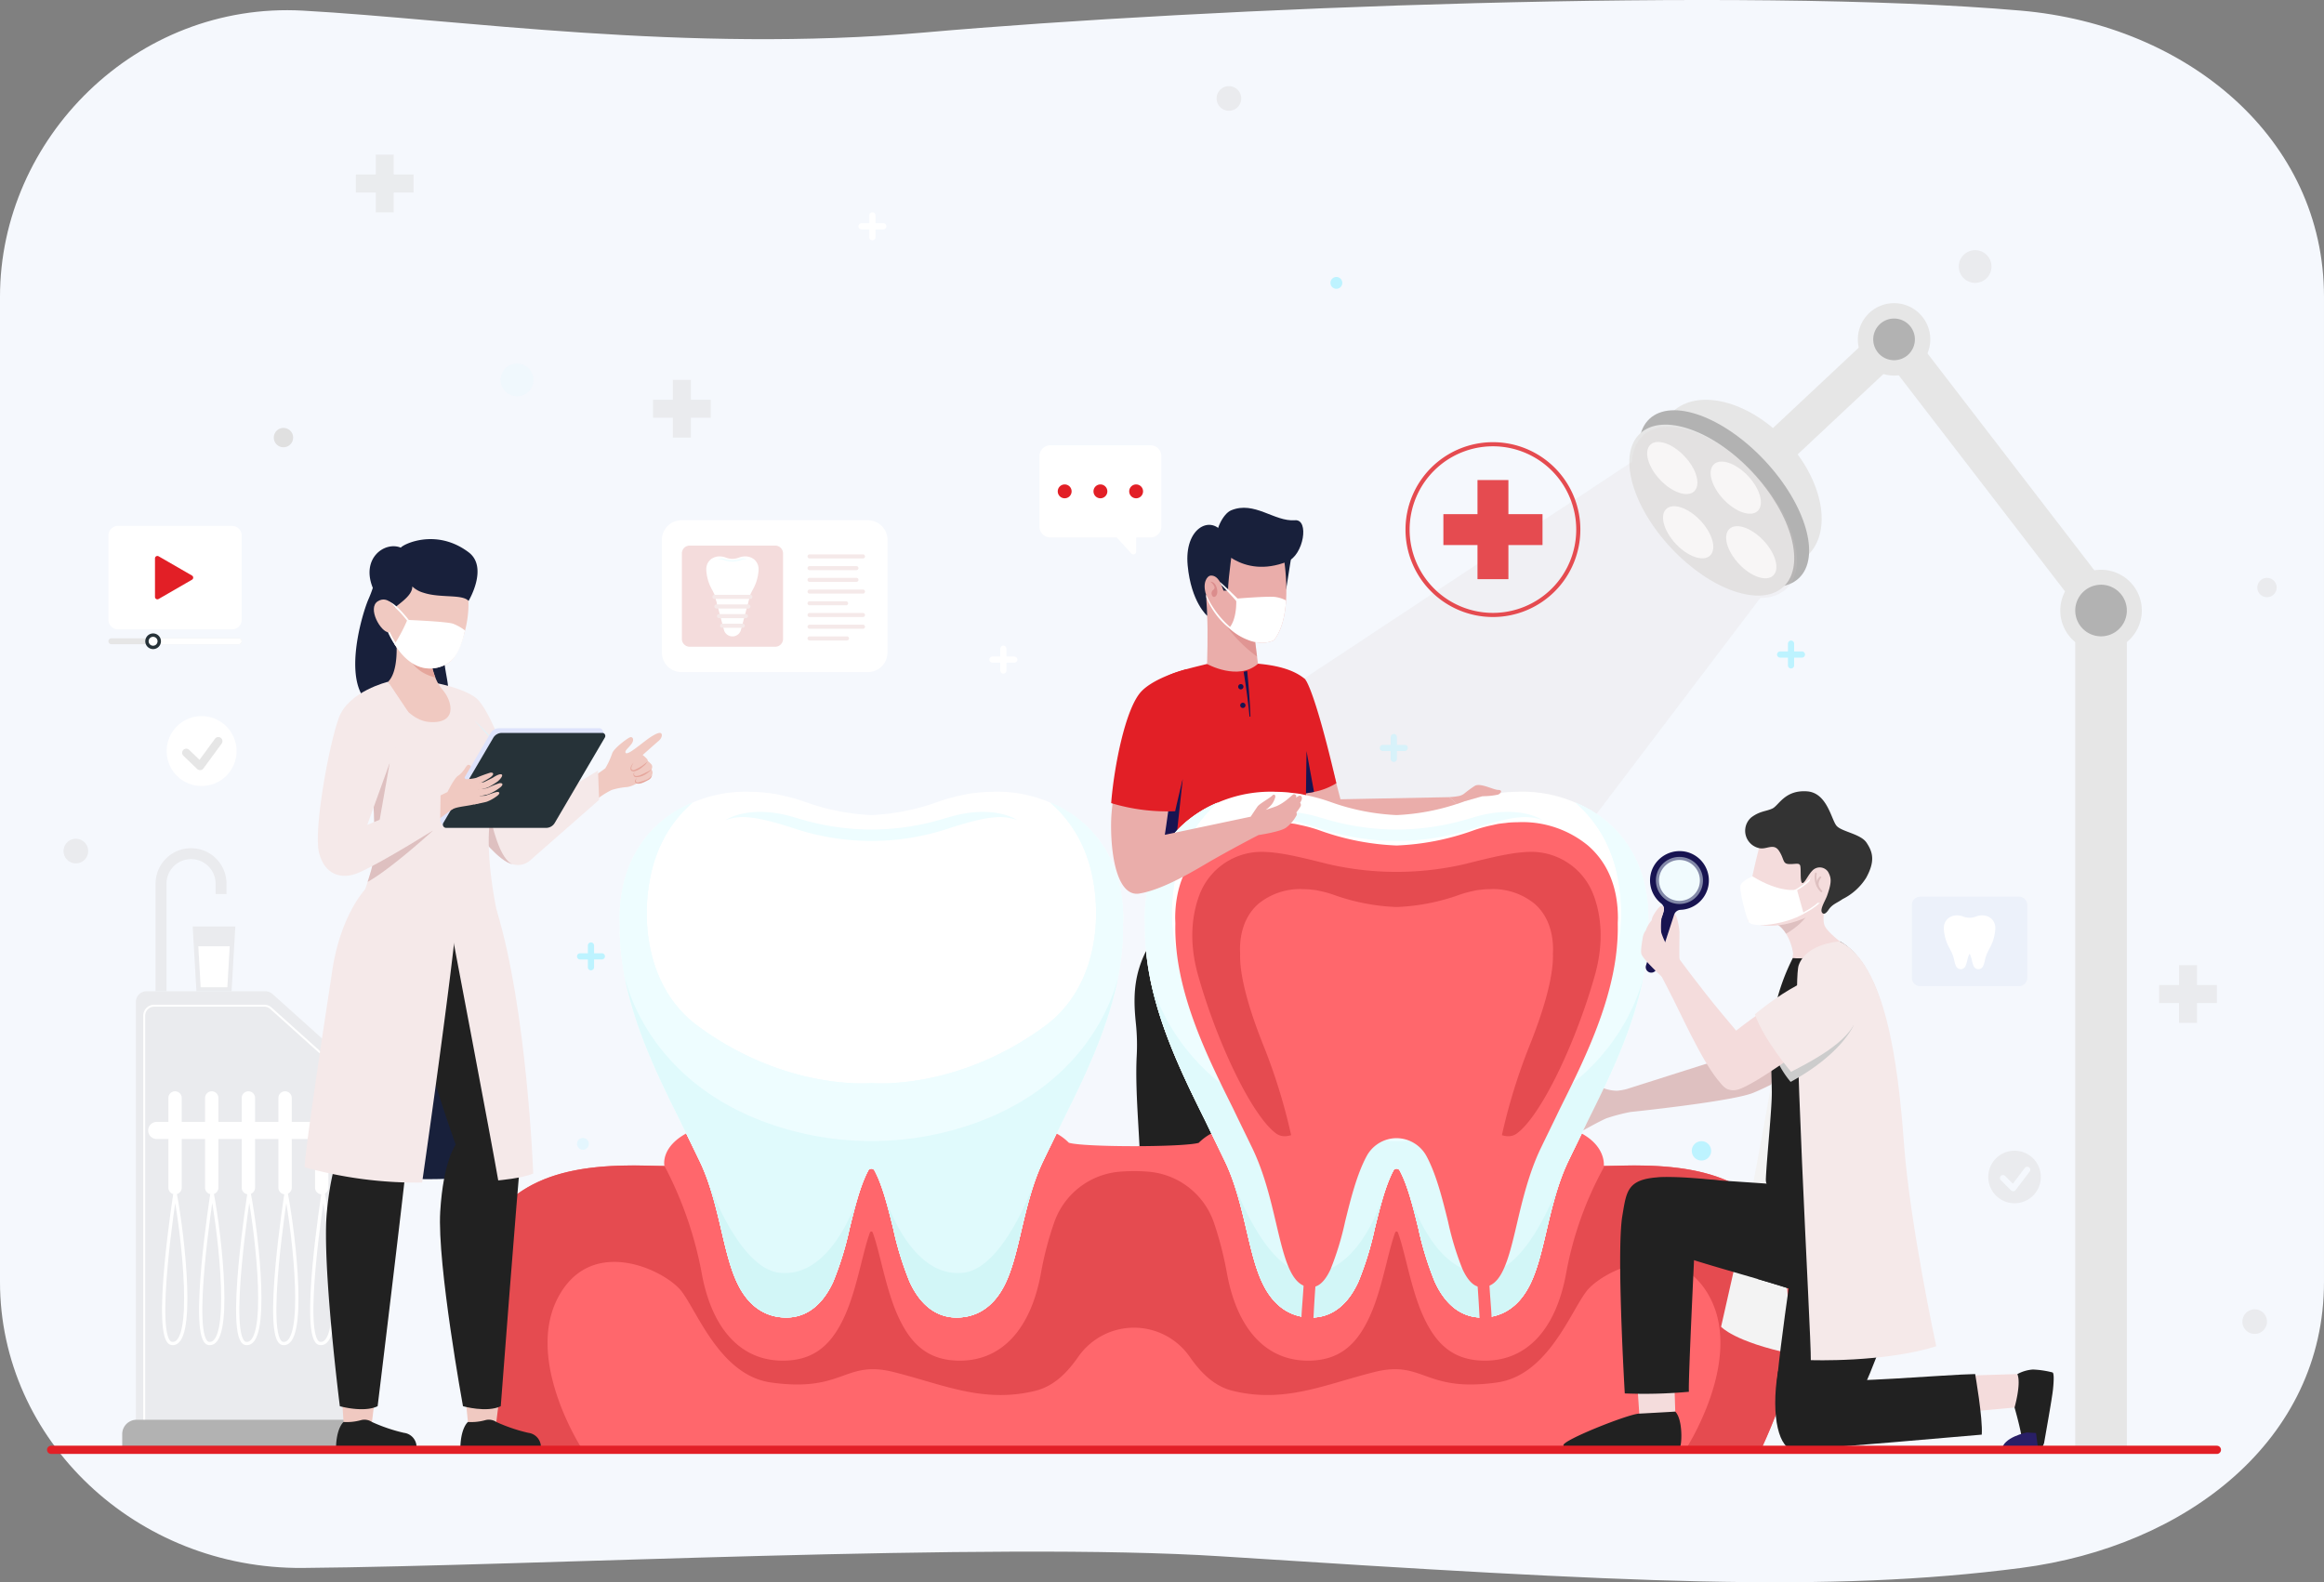<svg xmlns="http://www.w3.org/2000/svg" xmlns:xlink="http://www.w3.org/1999/xlink" width="563.901" height="383.968" viewBox="0 0 563.901 383.968">
  <rect x="0" y="0" width="563.901" height="383.968" fill="#808080" stroke="none"/>
  <defs>
    <clipPath id="clip-path">
      <path id="Path_116584" data-name="Path 116584" d="M437.961,100.538c-9.618-10.262-21.821-14.452-27.257-9.357a8.887,8.887,0,0,0-2.561,6.285l-94.075,62.2,56.978,60.792,68.228-89.952a8.8,8.8,0,0,0,6.259-2.162c5.436-5.095,2.045-17.544-7.573-27.8" transform="translate(-314.069 -89.013)" fill="#a78a8a"/>
    </clipPath>
    <clipPath id="clip-path-2">
      <rect id="Rectangle_22584" data-name="Rectangle 22584" width="9.809" height="11.249" fill="none"/>
    </clipPath>
    <clipPath id="clip-path-3">
      <rect id="Rectangle_22585" data-name="Rectangle 22585" width="18.025" height="14.064" fill="none"/>
    </clipPath>
    <clipPath id="clip-path-4">
      <rect id="Rectangle_22586" data-name="Rectangle 22586" width="11.412" height="11.42" fill="none"/>
    </clipPath>
    <clipPath id="clip-path-5">
      <rect id="Rectangle_22587" data-name="Rectangle 22587" width="2.868" height="2.869" fill="none"/>
    </clipPath>
    <clipPath id="clip-path-6">
      <rect id="Rectangle_22588" data-name="Rectangle 22588" width="7.939" height="7.939" fill="none"/>
    </clipPath>
    <clipPath id="clip-path-7">
      <rect id="Rectangle_22589" data-name="Rectangle 22589" width="6.772" height="6.772" fill="none"/>
    </clipPath>
    <clipPath id="clip-path-8">
      <rect id="Rectangle_22590" data-name="Rectangle 22590" width="14.003" height="14.003" fill="#e0e0e0"/>
    </clipPath>
  </defs>
  <g id="Group_209322" data-name="Group 209322" transform="translate(-192 -3247)">
    <g id="Group_169248" data-name="Group 169248" transform="translate(192 3247)" style="isolation: isolate">
      <path id="Path_32228" data-name="Path 32228" d="M641.453,505.585c-46.943,6.091-95.305,3.553-194.124-2.821-55.489-3.579-167.057,2.351-222.746,2.821-40.6.342-73.516-31.078-73.516-69.415V197.088c0-38.337,32.984-71.67,73.516-69.415,37.64,2.094,93,10.385,150.716,5.308,68.641-6.038,198.925-11.168,266.153-5.308,40.43,3.524,73.516,31.078,73.516,69.415V436.17C714.969,474.507,681.677,500.365,641.453,505.585Z" transform="translate(-151.068 -125.092)" fill="#f5f8fd"/>
    </g>
    <path id="Path_116556" data-name="Path 116556" d="M78.87,349.3H23.276V240.638a2.611,2.611,0,0,1,2.611-2.611H54.7a2.61,2.61,0,0,1,1.745.67L78,258.068a2.612,2.612,0,0,1,.866,1.941Z" transform="translate(201.687 3249.523)" fill="#eaebee"/>
    <path id="Path_116557" data-name="Path 116557" d="M77.008,349.6H25.478V244.242a2.42,2.42,0,0,1,2.42-2.419H54.6a2.424,2.424,0,0,1,1.618.62L76.206,260.4a2.42,2.42,0,0,1,.8,1.8Z" transform="translate(201.517 3249.23)" fill="none" stroke="#fff" stroke-miterlimit="10" stroke-width="0.478"/>
    <path id="Path_116558" data-name="Path 116558" d="M31.113,235.122H28.466V209.006a8.6,8.6,0,0,1,17.208,0v2.522H43.026v-2.522a5.956,5.956,0,1,0-11.913,0Z" transform="translate(201.286 3252.43)" fill="#eaebee"/>
    <path id="Path_116559" data-name="Path 116559" d="M47.66,236.711H39.128l-.905-15.731H48.566Z" transform="translate(200.532 3250.84)" fill="#eaebee"/>
    <path id="Path_116560" data-name="Path 116560" d="M47.32,226.2l-.574,9.936H40.269L39.7,226.2Z" transform="translate(200.419 3250.438)" fill="#fff"/>
    <path id="Path_116561" data-name="Path 116561" d="M33.452,289.338h0a1.618,1.618,0,0,1-1.618-1.618V265.994a1.618,1.618,0,1,1,3.235,0V287.72a1.618,1.618,0,0,1-1.618,1.618" transform="translate(201.026 3247.488)" fill="#fff"/>
    <path id="Path_116562" data-name="Path 116562" d="M43.094,289.338h0a1.618,1.618,0,0,1-1.618-1.618V265.994a1.618,1.618,0,1,1,3.235,0V287.72a1.618,1.618,0,0,1-1.618,1.618" transform="translate(200.281 3247.488)" fill="#fff"/>
    <path id="Path_116563" data-name="Path 116563" d="M52.737,289.338h0a1.618,1.618,0,0,1-1.618-1.618V265.994a1.618,1.618,0,1,1,3.235,0V287.72a1.618,1.618,0,0,1-1.618,1.618" transform="translate(199.536 3247.488)" fill="#fff"/>
    <path id="Path_116564" data-name="Path 116564" d="M62.38,289.338h0a1.618,1.618,0,0,1-1.618-1.618V265.994a1.618,1.618,0,1,1,3.235,0V287.72a1.618,1.618,0,0,1-1.618,1.618" transform="translate(198.792 3247.488)" fill="#fff"/>
    <path id="Path_116565" data-name="Path 116565" d="M72.023,289.338h0A1.618,1.618,0,0,1,70.4,287.72V265.994a1.618,1.618,0,1,1,3.235,0V287.72a1.618,1.618,0,0,1-1.617,1.618" transform="translate(198.047 3247.488)" fill="#fff"/>
    <path id="Path_116566" data-name="Path 116566" d="M74.06,276.531H28.586a2.073,2.073,0,1,1,0-4.147H74.06a2.073,2.073,0,1,1,0,4.147" transform="translate(201.437 3246.871)" fill="#fff"/>
    <path id="Path_116567" data-name="Path 116567" d="M33.355,291.026s-5.626,35.8-.832,36.552C38.406,328.5,35.35,301.575,33.355,291.026Z" transform="translate(201.122 3245.43)" fill="none" stroke="#fff" stroke-miterlimit="10" stroke-width="0.792"/>
    <path id="Path_116568" data-name="Path 116568" d="M43.091,291.026s-5.626,35.8-.832,36.552C48.141,328.5,45.086,301.575,43.091,291.026Z" transform="translate(200.37 3245.43)" fill="none" stroke="#fff" stroke-miterlimit="10" stroke-width="0.792"/>
    <path id="Path_116569" data-name="Path 116569" d="M52.828,291.026S47.2,326.829,52,327.578C57.879,328.5,54.823,301.575,52.828,291.026Z" transform="translate(199.618 3245.43)" fill="none" stroke="#fff" stroke-miterlimit="10" stroke-width="0.792"/>
    <path id="Path_116570" data-name="Path 116570" d="M62.565,291.026s-5.626,35.8-.832,36.552C67.616,328.5,64.56,301.575,62.565,291.026Z" transform="translate(198.866 3245.43)" fill="none" stroke="#fff" stroke-miterlimit="10" stroke-width="0.792"/>
    <path id="Path_116571" data-name="Path 116571" d="M72.3,291.026s-5.626,35.8-.832,36.552C77.351,328.5,74.3,301.575,72.3,291.026Z" transform="translate(198.114 3245.43)" fill="none" stroke="#fff" stroke-miterlimit="10" stroke-width="0.792"/>
    <path id="Path_116572" data-name="Path 116572" d="M81.325,358H19.691v-3.8a3.493,3.493,0,0,1,3.493-3.493H77.832a3.493,3.493,0,0,1,3.493,3.493Z" transform="translate(201.964 3240.822)" fill="#b2b2b2"/>
    <rect id="Rectangle_22579" data-name="Rectangle 22579" width="12.517" height="203.665" transform="translate(695.544 3395.158)" fill="#e6e6e6"/>
    <rect id="Rectangle_22580" data-name="Rectangle 22580" width="41.329" height="8.76" transform="translate(618.589 3354.256) rotate(-43.145)" fill="#e6e6e6"/>
    <rect id="Rectangle_22581" data-name="Rectangle 22581" width="8.76" height="80.048" transform="translate(648.701 3332.852) rotate(-37.572)" fill="#e6e6e6"/>
    <path id="Path_116573" data-name="Path 116573" d="M454.609,92.359c9.035,9.639,11.352,22.146,5.176,27.934s-18.506,2.667-27.54-6.972-11.353-22.147-5.177-27.935,18.506-2.666,27.541,6.973" transform="translate(170.77 3261.537)" fill="#e6e6e6"/>
    <path id="Path_116574" data-name="Path 116574" d="M449.031,97.435c10.008,10.678,13.715,23.464,8.28,28.559s-17.955.567-27.963-10.111-13.716-23.464-8.28-28.559,17.954-.568,27.963,10.111" transform="translate(171.159 3261.324)" fill="#b2b2b2"/>
    <path id="Path_116575" data-name="Path 116575" d="M445.832,100.538c9.618,10.262,13.009,22.71,7.573,27.8s-17.638.905-27.257-9.357-13.008-22.71-7.573-27.8,17.639-.905,27.257,9.357" transform="translate(171.358 3261.031)" fill="#e6e6e6"/>
    <path id="Path_116576" data-name="Path 116576" d="M429.773,97.081c2.932,3.128,3.965,6.922,2.308,8.475s-5.376.276-8.307-2.851-3.965-6.923-2.309-8.476,5.376-.275,8.308,2.852" transform="translate(170.996 3260.68)" fill="#fff"/>
    <path id="Path_116577" data-name="Path 116577" d="M433.947,113.976c2.932,3.128,3.965,6.922,2.308,8.475s-5.376.276-8.307-2.851-3.965-6.923-2.309-8.476,5.376-.276,8.308,2.852" transform="translate(170.674 3259.375)" fill="#fff"/>
    <path id="Path_116578" data-name="Path 116578" d="M446.463,102.245c2.932,3.127,3.965,6.922,2.309,8.475s-5.376.276-8.308-2.851-3.965-6.923-2.309-8.476,5.376-.276,8.308,2.852" transform="translate(169.707 3260.281)" fill="#fff"/>
    <path id="Path_116579" data-name="Path 116579" d="M450.537,119.235c2.932,3.128,3.965,6.922,2.309,8.475s-5.377.276-8.308-2.851-3.965-6.923-2.309-8.476,5.376-.276,8.308,2.852" transform="translate(169.393 3258.969)" fill="#fff"/>
    <path id="Path_116580" data-name="Path 116580" d="M493.65,65.857a8.788,8.788,0,1,1-8.788-8.788,8.788,8.788,0,0,1,8.788,8.788" transform="translate(166.718 3263.5)" fill="#e6e6e6"/>
    <path id="Path_116581" data-name="Path 116581" d="M490.229,66.169a5.054,5.054,0,1,1-5.054-5.054,5.054,5.054,0,0,1,5.054,5.054" transform="translate(166.405 3263.188)" fill="#b2b2b2"/>
    <path id="Path_116582" data-name="Path 116582" d="M549.086,137.074a9.89,9.89,0,1,1-9.89-9.89,9.889,9.889,0,0,1,9.89,9.89" transform="translate(162.607 3258.084)" fill="#e6e6e6"/>
    <path id="Path_116583" data-name="Path 116583" d="M545.758,137.378a6.259,6.259,0,1,1-6.259-6.259,6.259,6.259,0,0,1,6.259,6.259" transform="translate(162.303 3257.779)" fill="#b2b2b2"/>
    <g id="Group_209296" data-name="Group 209296" transform="translate(493.952 3350.586)" opacity="0.162" clip-path="url(#clip-path)">
      <rect id="Rectangle_22582" data-name="Rectangle 22582" width="271.295" height="272.218" transform="translate(-67.426 -71.974)" fill="#d3c9c9"/>
    </g>
    <rect id="Rectangle_22583" data-name="Rectangle 22583" width="134.058" height="131.444" transform="translate(493.952 3350.586)" fill="none"/>
    <path id="Path_116585" data-name="Path 116585" d="M365.407,186.45l-26.362.513-1.786-6.849-9.994,1.708s2.437,17.855,7.05,17.551,35.618-9.132,35.618-9.132Z" transform="translate(178.21 3253.996)" fill="#eaadaa"/>
    <path id="Path_116586" data-name="Path 116586" d="M330.85,343.872l-.55,8.414s-4.953-1.152-6.729-3.32l-.328-6.806" transform="translate(178.521 3241.482)" fill="#e28f8f"/>
    <path id="Path_116587" data-name="Path 116587" d="M279.548,339.351l-4.238,9.308a13.72,13.72,0,0,1-5.951-1.834l2.766-10.545" transform="translate(182.683 3241.936)" fill="#e28f8f"/>
    <path id="Path_116588" data-name="Path 116588" d="M264.653,350.411s8.485,4.731,11.214,6.308a7.743,7.743,0,0,0,3.8,1.01h6.308c0-5.109-7.428-6.624-7.428-6.624-.9-1.419-2.159-3.883-2.648-3.931-4.889-.5-6.041-3.024-6.041-3.024-3.438.567-5.2,6.261-5.2,6.261" transform="translate(183.046 3241.328)" fill="#181451"/>
    <path id="Path_116589" data-name="Path 116589" d="M330.446,349.988a23.267,23.267,0,0,0,3.685,2.575c1.513.732,10.181,2.433,9.6,5.609H322.691a9.945,9.945,0,0,1,.789-8.635s1.744,1.4,6.966.452" transform="translate(178.611 3240.912)" fill="#181451"/>
    <path id="Path_116590" data-name="Path 116590" d="M308.476,241.687c.111,1.743.27,3.266.466,4.431a2.6,2.6,0,0,0,.05.27c.037.185.073.417.123.663a3.42,3.42,0,0,1,.086.405c.11.6.269,1.252.442,1.952.049.185.1.369.135.565.074.319.16.651.245.995a1.193,1.193,0,0,0,.049.2c.467,1.853,1.056,3.928,1.682,6.137.552,1.915,1.153,3.928,1.767,5.929,1.854,6.15,3.83,12.373,5.07,16.388-2.786,17.37,2.218,50.436,3.106,57.226a22.575,22.575,0,0,0,8.421-.231c2.786-20.082,6.494-57.841,6.469-58.811-.528-20.451-7.5-62.187-8.948-62.752-3.18-1.19-11.429-3.928-15.148,1.486-3.879,5.683-4.493,17.529-4.014,25.152" transform="translate(179.672 3251.434)" fill="#181451"/>
    <path id="Path_116591" data-name="Path 116591" d="M308.488,243.334c.111,1.743.27,3.266.466,4.431a2.6,2.6,0,0,0,.05.27c.037.185.073.417.123.663a3.407,3.407,0,0,1,.086.405c.123.553.269,1.215.442,1.952.049.185.1.369.135.565.074.319.16.651.245.995a1.2,1.2,0,0,0,.049.2c.467,1.853,1.056,3.928,1.682,6.137.552,1.915,1.153,3.928,1.767,5.929.258-7.734-.626-30.259-.626-30.259Z" transform="translate(179.66 3249.787)" fill="#0b0b3a"/>
    <path id="Path_116592" data-name="Path 116592" d="M337.306,181.226a16.239,16.239,0,0,1-5.42,2.107,25.514,25.514,0,0,1-3.669.489c-.8.047-1.618.064-2.446.047-4.205-5.562-6.052-9.752-8.158-13.232l12.277-14.376s2.193,2.557,7.416,24.965" transform="translate(178.956 3255.838)" fill="#e21f26"/>
    <path id="Path_116593" data-name="Path 116593" d="M332.773,184.769a25.5,25.5,0,0,1-3.669.489l1.846-10.4Z" transform="translate(178.068 3254.402)" fill="#181451"/>
    <path id="Path_116594" data-name="Path 116594" d="M270.4,332.022c.814,1.5,4.743,3.625,7.58,3.514,2.046-4.647,19.644-41.858,22.494-49.882.19-.554.982-2.865,1.219-3.64,1.456-4.527,12.62-64.958,12.62-64.958l-17.109-2.216c-13.262,11.321-13.056,20.905-12.17,29.435a49.682,49.682,0,0,1,.175,7.684c-.5,9.72,1.157,22.813.777,29.334-6.114,7.144-14.788,43.58-15.586,50.729" transform="translate(182.602 3251.314)" fill="#212121"/>
    <path id="Path_116595" data-name="Path 116595" d="M327.6,155.556c-2.374-1.978-6.319-3.686-14.733-3.949-2.685-.446-2.461-1.447-7.267-.2-5.576,1.446-12.059,2.67-13.02,4.782-.914,2.01-1.9,22.593-.557,29.691,1.007,5.336,1.527,19.72-2.007,32.338-.861,3.073,23.331,4.845,31.517,3.255,7.665-1.488,6.96-3.6,6.281-5.73a59.441,59.441,0,0,1-.264-10.477c.032-2.372.188-18.477.369-31.582.13-9.5.526-17.158-.319-18.127" transform="translate(181.089 3256.26)" fill="#e21f26"/>
    <path id="Path_116596" data-name="Path 116596" d="M297.923,182.313l-1.822,16.8-5.634-4.988Z" transform="translate(181.052 3253.826)" fill="#181451"/>
    <path id="Path_116597" data-name="Path 116597" d="M316.214,164.874a1.644,1.644,0,0,1-.208.009c-.123-1.275-.284-2.788-.483-4.282-.321-2.6-.727-5.179-.954-6.615a7.049,7.049,0,0,0,.86-.2c.141,1.437.4,4.1.567,6.767.1,1.512.18,3.034.218,4.319" transform="translate(179.19 3256.029)" fill="#181451"/>
    <path id="Path_116598" data-name="Path 116598" d="M314.41,157.885a.64.64,0,1,1-.64-.64.641.641,0,0,1,.64.64" transform="translate(179.302 3255.762)" fill="#181451"/>
    <path id="Path_116599" data-name="Path 116599" d="M314.949,162.783a.64.64,0,1,1-.64-.64.641.641,0,0,1,.64.64" transform="translate(179.261 3255.385)" fill="#181451"/>
    <path id="Path_116600" data-name="Path 116600" d="M304.874,150.033s7.51,4.2,12.353-.032c0,0-1.157-9.493-1.593-12.169l-10.5-9.715L304,127.084s.188,2.046.434,5.04c.131,1.7.293,3.689.44,5.79.277,4.264,0,12.119,0,12.119" transform="translate(180.007 3258.092)" fill="#eaadaa"/>
    <g id="Group_209303" data-name="Group 209303" transform="translate(487.212 3395.094)" opacity="0.32">
      <g id="Group_209302" data-name="Group 209302">
        <g id="Group_209301" data-name="Group 209301" clip-path="url(#clip-path-2)">
          <path id="Path_116601" data-name="Path 116601" d="M317.282,149.081a34.048,34.048,0,0,1-9.034-9.828l-.009-.018c-.508-.867-.766-1.4-.766-1.4l8.019,4.725,1.043.618c.268,2.1.554,4.392.747,5.906" transform="translate(-307.473 -137.832)" fill="#ca6362"/>
        </g>
      </g>
    </g>
    <path id="Path_116602" data-name="Path 116602" d="M326.877,123.512s-.665,4.049-1.308,8.26l-1.884-8.421Z" transform="translate(178.486 3258.381)" fill="#18203b"/>
    <path id="Path_116603" data-name="Path 116603" d="M324,133.862c-.229,3.558-1.01,7.227-2.958,9.673a7.059,7.059,0,0,1-4.3.465,8.623,8.623,0,0,1-1.831-.5,13.973,13.973,0,0,1-4.048-2.32c-.229-.189-.458-.378-.678-.576l-.016-.016a18.986,18.986,0,0,1-2.351-2.493l-.008-.016a21.36,21.36,0,0,1-1.475-2.162,24.916,24.916,0,0,1-1.712-3.376c-.063-.142-.118-.293-.182-.442-1.089-2.809-1.618-6.052-.118-8.742a10.53,10.53,0,0,1,3.835-3.842,10.814,10.814,0,0,1,.97-.561c5.7-2.9,13.6-2.067,14.218,3.937a.643.643,0,0,0,.008.126s.126.624.26,1.665c.15,1.144.331,2.786.411,4.655a43.568,43.568,0,0,1-.024,4.529" transform="translate(180.054 3258.844)" fill="#eaadaa"/>
    <path id="Path_116604" data-name="Path 116604" d="M307.367,119.753s6.008,8.6,17.214,4.192c4.019-1.579,5.4-10.33,1.894-10.043-5.022.412-9.844-4.788-15.531-2.395-1.827.771-4.063,4.736-3.578,8.245" transform="translate(179.752 3259.344)" fill="#18203b"/>
    <path id="Path_116605" data-name="Path 116605" d="M309.626,131.347l-1.077,0c-.134-.324-.276-.711-.442-1.177,0,0-.8-2.579-2.634-2.492-.995.047-2.123,1.909-1.129,4.7.039,1.941.229,3.763.245,5.073,0,0-3.922-3.306-4.75-12.277s5.413-12.135,8.4-8.04l2.668,2.755s-1.189,7.814-1.284,11.452" transform="translate(180.334 3258.996)" fill="#18203b"/>
    <path id="Path_116606" data-name="Path 116606" d="M305.807,130.334s1.165-.172,1.607,1.664-.847,2.543-1.205,1.589a1.078,1.078,0,0,1,.347-1.324.6.6,0,0,0,.23-.748,2.664,2.664,0,0,0-.978-1.18" transform="translate(179.867 3257.842)" fill="#db8c8c"/>
    <path id="Path_116607" data-name="Path 116607" d="M324.569,135.17c-.229,3.558-1.01,7.227-2.958,9.673a7.059,7.059,0,0,1-4.3.465,8.622,8.622,0,0,1-1.831-.5,13.973,13.973,0,0,1-4.048-2.32c-.229-.189-.458-.378-.678-.576l-.016-.016c2.067-2.312,1.728-7.156,1.728-7.156s7.043-.61,9.384-.421a8.141,8.141,0,0,1,2.719.854" transform="translate(179.486 3257.535)" fill="#fff"/>
    <path id="Path_116608" data-name="Path 116608" d="M312.61,134.4s-3.473-3.392-4.295-4.074c0,0,.293.568.386.8,0,0,3.453,3.632,3.761,4.076s.409-.361.148-.8" transform="translate(179.674 3257.842)" fill="#fff"/>
    <path id="Path_116609" data-name="Path 116609" d="M304.648,133.576a22.716,22.716,0,0,0,5.99,8.083l-.354.195a18.918,18.918,0,0,1-5.542-7.474l-.054-.472Z" transform="translate(179.957 3257.59)" fill="#fff"/>
    <path id="Path_116610" data-name="Path 116610" d="M433.319,307.271c-7.068-20.144-22.756-23.992-43.675-23.374s-214.074.618-234.993,0-36.606,3.23-43.675,23.374c-5.481,15.6,9.071,45.566,9.071,45.566h304.2s14.552-29.962,9.071-45.566" transform="translate(195.009 3245.986)" fill="#ff676c"/>
    <path id="Path_116611" data-name="Path 116611" d="M424.249,352.837H405.941s14.072-21.417,6-36.874-26.068-6.69-29.99-1.615-9.44,20.412-21.685,22.147c-17.736,2.51-17.763-5.537-29.759-2.538s-21.611,7.613-34.226,4.614c-4.771-1.135-7.973-4.522-10.64-8.342a16.476,16.476,0,0,0-26.991,0c-2.667,3.82-5.869,7.207-10.64,8.342-12.605,3-22.23-1.615-34.226-4.614s-12.024,5.048-29.759,2.538c-12.245-1.735-17.763-17.071-21.685-22.147s-21.916-13.842-29.99,1.615,6,36.874,6,36.874h-18.3s-14.552-29.962-9.071-45.566c7.068-20.144,22.756-23.992,43.675-23.374s214.074.618,234.993,0,36.606,3.23,43.675,23.374c5.481,15.6-9.071,45.566-9.071,45.566" transform="translate(195.009 3245.986)" fill="#e54b50"/>
    <path id="Path_116612" data-name="Path 116612" d="M384.791,275.035c-9.885-5.424-44.875-4.39-44.9-4.39s-35.017-1.034-44.9,4.39a13.2,13.2,0,0,0-3.1,2.292c-3.889,1.081-27.99,1.071-31.491-.03l-.013,0a12.663,12.663,0,0,0-3.03-2.26c-9.885-5.424-44.875-4.39-44.9-4.39s-35.016-1.034-44.9,4.39c-6.3,3.454-5.3,7.856-5.3,7.856a91.626,91.626,0,0,1,9.005,25.819c2.538,14.3,10.01,21.866,20.532,21.455,7.382-.289,11.419-4.441,14.418-11.3,2.832-6.481,4.214-15.261,5.923-19.8a.35.35,0,0,1,.654,0c1.709,4.54,3.091,13.32,5.923,19.8,3,6.863,7.036,11.015,14.418,11.3,10.521.411,17.994-7.151,20.532-21.455a79.882,79.882,0,0,1,3.12-11.917,18.434,18.434,0,0,1,15.72-12.452c1.142-.1,2.376-.161,3.709-.161s2.543.056,3.676.157a18.405,18.405,0,0,1,15.781,12.581,83.952,83.952,0,0,1,3.034,11.792c2.538,14.3,10.01,21.866,20.532,21.455,7.382-.289,11.419-4.441,14.418-11.3,2.831-6.481,4.214-15.261,5.923-19.8a.349.349,0,0,1,.653,0c1.709,4.54,3.091,13.32,5.923,19.8,3,6.863,7.036,11.015,14.418,11.3,10.521.411,17.994-7.151,20.532-21.455a84.827,84.827,0,0,1,9.063-25.385s.934-4.836-5.361-8.29" transform="translate(190.959 3247.012)" fill="#ff676c"/>
    <path id="Path_116613" data-name="Path 116613" d="M272.628,217.616c.011-.517.044-1.039.041-1.554-.058-9.563-3.468-17.545-9.864-23.073a32.471,32.471,0,0,0-21.349-7.446h-.067c-.16,0-.321.021-.482.024-.987.013-1.977.053-2.969.141-.23.022-.46.064-.69.089-.818.088-1.635.174-2.446.312-.12.02-.277.063-.406.088-.2.039-.4.092-.608.133-.128.03-.242.052-.376.087a42.362,42.362,0,0,0-6.022,1.7,54.617,54.617,0,0,1-15.809,3.1,54.617,54.617,0,0,1-15.811-3.1,42.578,42.578,0,0,0-6.022-1.7c-.132-.033-.245-.054-.373-.085-.2-.041-.405-.094-.611-.133-.129-.025-.286-.067-.406-.088-.811-.138-1.629-.224-2.445-.312-.231-.026-.46-.067-.692-.089-.992-.089-1.981-.128-2.969-.141-.161,0-.321-.024-.482-.024H181.7a32.476,32.476,0,0,0-21.351,7.446c-6.394,5.528-9.805,13.51-9.863,23.073,0,.516.029,1.038.041,1.558-.328,17.472,7.787,34.035,14.664,47.848.928,1.939,1.843,3.818,2.717,5.613q1.063,2.176,2.041,4.206c2.537,5.286,3.976,11.4,5.245,16.79,1.132,4.826,2.2,9.381,3.952,12.949,3.274,6.708,8.182,8.118,11.723,8.118h.107c3.357-.012,8.035-1.523,11.315-8.655a76.276,76.276,0,0,0,3.982-12.908c1.228-4.957,2.6-10.483,4.552-14.11a.843.843,0,0,1,1.5,0c1.953,3.627,3.323,9.153,4.551,14.11a76.281,76.281,0,0,0,3.982,12.908c3.28,7.132,7.959,8.643,11.315,8.655h.108c3.54,0,8.449-1.41,11.722-8.118,1.752-3.568,2.82-8.123,3.954-12.949,1.267-5.392,2.707-11.5,5.243-16.79q.983-2.028,2.042-4.206c.872-1.793,1.785-3.668,2.712-5.606,6.877-13.814,15-30.382,14.667-47.859" transform="translate(191.862 3253.578)" fill="#fff"/>
    <path id="Path_116614" data-name="Path 116614" d="M262.81,193.211a28.709,28.709,0,0,0-7.85-4.81,30.745,30.745,0,0,1,8.566,12.215c4.288,10.927,4.539,31.437-9.843,42.017-21.536,15.854-42.1,13.841-42.1,13.841s-20.568,2.013-42.1-13.841c-14.383-10.58-14.131-31.089-9.843-42.017A30.758,30.758,0,0,1,168.2,188.4a28.717,28.717,0,0,0-7.849,4.81c-6.388,5.526-9.8,13.512-9.863,23.075,0,.513.029,1.035.048,1.559-.329,17.47,7.782,34.031,14.664,47.842.929,1.936,1.839,3.814,2.71,5.614.706,1.452,1.393,2.855,2.042,4.211,2.536,5.285,3.978,11.392,5.246,16.783,1.132,4.83,2.2,9.378,3.949,12.95,3.281,6.708,8.189,8.12,11.731,8.12h.106c3.359-.009,8.034-1.52,11.315-8.653a76.611,76.611,0,0,0,3.978-12.911c1.229-4.956,2.594-10.483,4.549-14.112a.854.854,0,0,1,1.51,0c1.955,3.629,3.32,9.156,4.549,14.112a76.523,76.523,0,0,0,3.978,12.911c3.281,7.133,7.965,8.644,11.314,8.653h.116c3.533,0,8.441-1.413,11.721-8.12,1.752-3.572,2.817-8.12,3.949-12.95,1.268-5.392,2.71-11.5,5.246-16.783.649-1.356,1.335-2.759,2.042-4.211.871-1.79,1.781-3.668,2.71-5.6,6.882-13.812,14.992-30.382,14.664-47.862.019-.513.048-1.035.048-1.548-.058-9.563-3.474-17.548-9.863-23.075" transform="translate(191.862 3253.355)" fill="#eefdff"/>
    <path id="Path_116615" data-name="Path 116615" d="M262.81,193.211a28.721,28.721,0,0,0-7.854-4.811,30.766,30.766,0,0,1,8.575,12.215c4.282,10.929,4.529,31.437-9.849,42.018-21.533,15.854-42.108,13.837-42.108,13.837s-20.564,2.017-42.1-13.837c-14.389-10.581-14.129-31.088-9.848-42.018a30.913,30.913,0,0,1,8.563-12.215,28.835,28.835,0,0,0-7.842,4.811c-6.389,5.521-9.8,13.51-9.86,23.077,0,.507.023,1.036.045,1.555a60.8,60.8,0,0,0,1.059,12.248s.011.056.033.181c2.412,12.856,8.338,24.924,13.567,35.414.936,1.939,1.837,3.82,2.716,5.611.7,1.454,1.386,2.862,2.039,4.214,2.536,5.285,3.978,11.392,5.24,16.778,1.139,4.834,2.2,9.386,3.955,12.958,3.28,6.7,8.192,8.113,11.73,8.113h.113c3.358,0,8.023-1.511,11.313-8.643a77.844,77.844,0,0,0,3.977-12.913c1.228-4.958,2.592-10.49,4.541-14.118a.9.9,0,0,1,.755-.45.87.87,0,0,1,.755.45c1.961,3.628,3.325,9.16,4.553,14.118a77.846,77.846,0,0,0,3.977,12.913c3.279,7.132,7.966,8.643,11.313,8.643h.124c3.527,0,8.44-1.409,11.718-8.113,1.747-3.572,2.817-8.124,3.944-12.958,1.273-5.386,2.716-11.493,5.251-16.778.643-1.352,1.33-2.76,2.04-4.214.867-1.791,1.78-3.661,2.715-5.6,5.172-10.4,11.054-22.367,13.5-35.111a.7.7,0,0,0,.034-.191,60.774,60.774,0,0,0,1.127-12.564c.022-.508.045-1.037.045-1.544-.056-9.566-3.471-17.556-9.86-23.077" transform="translate(191.862 3253.355)" fill="#eefdff"/>
    <path id="Path_116616" data-name="Path 116616" d="M232.561,192.133q-1.649.49-3.155.9a59.626,59.626,0,0,1-31.353,0q-1.506-.411-3.155-.9c-10.987-3.261-16.575.726-16.575.726,3.7-1.376,7.743-.908,17,2.117l.278.09a59.284,59.284,0,0,0,36.26,0l.278-.09c9.255-3.025,13.3-3.493,17-2.117,0,0-5.587-3.987-16.575-.726" transform="translate(189.713 3253.168)" fill="#eefdff"/>
    <path id="Path_116617" data-name="Path 116617" d="M271.559,234.091c-2.445,12.744-8.327,24.71-13.5,35.111-.935,1.938-1.847,3.808-2.715,5.6-.711,1.453-1.4,2.862-2.04,4.214-2.535,5.285-3.977,11.392-5.251,16.778-1.127,4.833-2.2,9.386-3.944,12.958-3.279,6.7-8.191,8.113-11.718,8.113h-.124c-3.347,0-8.035-1.51-11.313-8.643a77.832,77.832,0,0,1-3.977-12.912c-1.229-4.958-2.592-10.491-4.553-14.118a.871.871,0,0,0-.755-.451.9.9,0,0,0-.755.451c-1.949,3.627-3.313,9.16-4.541,14.118a77.832,77.832,0,0,1-3.977,12.912c-3.291,7.133-7.955,8.643-11.313,8.643h-.113c-3.538,0-8.451-1.408-11.73-8.113-1.758-3.572-2.816-8.124-3.955-12.958-1.261-5.386-2.7-11.493-5.239-16.778-.653-1.353-1.341-2.761-2.039-4.214-.878-1.792-1.78-3.674-2.716-5.611-5.228-10.49-11.155-22.558-13.567-35.415.484,2.4,6.389,28.26,40.046,37.578a74.817,74.817,0,0,0,39.809,0c32.553-9.014,39.144-33.5,39.978-37.262" transform="translate(191.767 3249.852)" fill="#e0fafc"/>
    <path id="Path_116618" data-name="Path 116618" d="M210.16,291.673c-.768,2.539-1.444,5.264-2.079,7.844a78.272,78.272,0,0,1-3.983,12.912c-3.287,7.127-7.956,8.643-11.3,8.643h-.113c-3.543,0-8.458-1.414-11.735-8.11-1.762-3.574-2.816-8.131-3.952-12.963a121.35,121.35,0,0,0-3.195-11.755c1.566,4.188,8.386,20.961,17.233,21.964,11.459,1.3,17.551-13.915,19.128-18.534" transform="translate(190.063 3245.646)" fill="#d2f6f7"/>
    <path id="Path_116619" data-name="Path 116619" d="M220.173,291.673c.768,2.539,1.444,5.264,2.079,7.844a78.274,78.274,0,0,0,3.983,12.912c3.287,7.127,7.956,8.643,11.3,8.643h.113c3.543,0,8.458-1.414,11.735-8.11,1.762-3.574,2.815-8.131,3.952-12.963a121.341,121.341,0,0,1,3.195-11.755c-1.566,4.188-8.386,20.961-17.233,21.964-11.459,1.3-17.551-13.915-19.128-18.534" transform="translate(186.48 3245.646)" fill="#d2f6f7"/>
    <path id="Path_116620" data-name="Path 116620" d="M410.723,217.616c.011-.517.044-1.039.041-1.554-.058-9.563-3.468-17.545-9.864-23.073a32.471,32.471,0,0,0-21.349-7.446h-.067c-.16,0-.321.021-.482.024-.987.013-1.977.053-2.969.141-.231.022-.46.064-.69.089-.818.088-1.635.174-2.446.312-.12.02-.277.063-.407.088-.2.039-.4.092-.607.133-.128.03-.242.052-.376.087a42.36,42.36,0,0,0-6.022,1.7,54.618,54.618,0,0,1-15.809,3.1,54.617,54.617,0,0,1-15.811-3.1,42.577,42.577,0,0,0-6.022-1.7c-.133-.033-.245-.054-.373-.085-.2-.041-.405-.094-.611-.133-.129-.025-.286-.067-.406-.088-.811-.138-1.629-.224-2.445-.312-.231-.026-.46-.067-.692-.089-.992-.089-1.981-.128-2.969-.141-.161,0-.321-.024-.482-.024H319.8a32.476,32.476,0,0,0-21.35,7.446c-6.394,5.528-9.805,13.51-9.863,23.073,0,.516.029,1.038.041,1.558-.328,17.472,7.787,34.035,14.664,47.848.928,1.939,1.843,3.818,2.717,5.613q1.063,2.176,2.041,4.206c2.537,5.286,3.976,11.4,5.245,16.79,1.132,4.826,2.2,9.381,3.952,12.949,3.274,6.708,8.182,8.118,11.723,8.118h.107c3.357-.012,8.035-1.523,11.315-8.655a76.276,76.276,0,0,0,3.982-12.908c1.228-4.957,2.6-10.483,4.552-14.11a.843.843,0,0,1,1.5,0c1.954,3.627,3.323,9.153,4.551,14.11a76.284,76.284,0,0,0,3.982,12.908c3.28,7.132,7.959,8.643,11.315,8.655h.108c3.54,0,8.449-1.41,11.722-8.118,1.752-3.568,2.82-8.123,3.954-12.949,1.267-5.392,2.707-11.5,5.243-16.79q.983-2.028,2.042-4.206c.872-1.793,1.785-3.668,2.711-5.606,6.878-13.814,15-30.382,14.668-47.859" transform="translate(181.197 3253.578)" fill="#fff"/>
    <path id="Path_116621" data-name="Path 116621" d="M400.905,193.211a28.709,28.709,0,0,0-7.85-4.81,30.745,30.745,0,0,1,8.566,12.215c4.288,10.927,4.539,31.437-9.843,42.017-21.536,15.854-42.1,13.841-42.1,13.841s-20.568,2.013-42.1-13.841c-14.383-10.58-14.131-31.089-9.843-42.017a30.758,30.758,0,0,1,8.565-12.215,28.718,28.718,0,0,0-7.849,4.81c-6.388,5.526-9.805,13.512-9.864,23.075,0,.513.03,1.035.049,1.559-.329,17.47,7.782,34.031,14.664,47.842.929,1.936,1.839,3.814,2.71,5.614.706,1.452,1.393,2.855,2.042,4.211,2.536,5.285,3.978,11.392,5.246,16.783,1.132,4.83,2.2,9.378,3.949,12.95,3.281,6.708,8.189,8.12,11.731,8.12h.106c3.359-.009,8.034-1.52,11.315-8.653a76.613,76.613,0,0,0,3.978-12.911c1.229-4.956,2.594-10.483,4.549-14.112a.854.854,0,0,1,1.51,0c1.955,3.629,3.32,9.156,4.549,14.112a76.529,76.529,0,0,0,3.978,12.911c3.281,7.133,7.965,8.644,11.314,8.653h.116c3.533,0,8.441-1.413,11.721-8.12,1.752-3.572,2.817-8.12,3.95-12.95,1.268-5.392,2.71-11.5,5.246-16.783.649-1.356,1.335-2.759,2.042-4.211.871-1.79,1.781-3.668,2.71-5.6,6.882-13.812,14.992-30.382,14.664-47.862.019-.513.048-1.035.048-1.548-.058-9.563-3.474-17.548-9.863-23.075" transform="translate(181.198 3253.355)" fill="#eefdff"/>
    <path id="Path_116622" data-name="Path 116622" d="M400.9,193.211a28.734,28.734,0,0,0-7.854-4.811,30.758,30.758,0,0,1,8.574,12.215c4.283,10.929,4.53,31.437-9.848,42.018-21.533,15.854-42.108,13.837-42.108,13.837s-20.564,2.017-42.1-13.837c-14.389-10.581-14.129-31.088-9.848-42.018a30.914,30.914,0,0,1,8.563-12.215,28.835,28.835,0,0,0-7.842,4.811c-6.389,5.521-9.8,13.51-9.86,23.077,0,.507.022,1.036.045,1.555a60.792,60.792,0,0,0,1.059,12.248s.011.056.033.181c2.411,12.856,8.338,24.924,13.567,35.414.936,1.939,1.837,3.82,2.716,5.611.7,1.454,1.386,2.862,2.039,4.214,2.536,5.285,3.978,11.392,5.24,16.778,1.138,4.834,2.2,9.386,3.955,12.958,3.28,6.7,8.192,8.113,11.73,8.113h.113c3.358,0,8.023-1.511,11.313-8.643a77.849,77.849,0,0,0,3.977-12.913c1.228-4.958,2.592-10.49,4.541-14.118a.9.9,0,0,1,.755-.45.87.87,0,0,1,.755.45c1.961,3.628,3.325,9.16,4.553,14.118a77.846,77.846,0,0,0,3.977,12.913c3.279,7.132,7.966,8.643,11.313,8.643h.124c3.527,0,8.44-1.409,11.718-8.113,1.747-3.572,2.817-8.124,3.944-12.958,1.273-5.386,2.716-11.493,5.251-16.778.642-1.352,1.33-2.76,2.04-4.214.867-1.791,1.78-3.661,2.715-5.6,5.172-10.4,11.054-22.367,13.5-35.111a.7.7,0,0,0,.034-.191,60.774,60.774,0,0,0,1.127-12.564c.022-.508.045-1.037.045-1.544-.056-9.566-3.471-17.556-9.86-23.077" transform="translate(181.197 3253.355)" fill="#eefdff"/>
    <path id="Path_116623" data-name="Path 116623" d="M370.656,192.133q-1.649.49-3.155.9a59.626,59.626,0,0,1-31.353,0q-1.506-.411-3.155-.9c-10.987-3.261-16.575.726-16.575.726,3.7-1.376,7.743-.908,17,2.117l.278.09a59.284,59.284,0,0,0,36.26,0l.278-.09c9.255-3.025,13.3-3.493,17-2.117,0,0-5.587-3.987-16.575-.726" transform="translate(179.048 3253.168)" fill="#eefdff"/>
    <path id="Path_116624" data-name="Path 116624" d="M409.654,234.091c-2.445,12.744-8.327,24.71-13.5,35.111-.935,1.938-1.847,3.808-2.715,5.6-.711,1.453-1.4,2.862-2.04,4.214-2.535,5.285-3.977,11.392-5.251,16.778-1.127,4.833-2.2,9.386-3.944,12.958-3.279,6.7-8.191,8.113-11.718,8.113h-.124c-3.347,0-8.035-1.51-11.313-8.643a77.832,77.832,0,0,1-3.977-12.912c-1.228-4.958-2.592-10.491-4.553-14.118a.871.871,0,0,0-.755-.451.9.9,0,0,0-.755.451c-1.949,3.627-3.313,9.16-4.541,14.118a77.832,77.832,0,0,1-3.977,12.912c-3.291,7.133-7.955,8.643-11.313,8.643h-.113c-3.538,0-8.451-1.408-11.73-8.113-1.758-3.572-2.816-8.124-3.955-12.958-1.261-5.386-2.7-11.493-5.24-16.778-.653-1.353-1.341-2.761-2.039-4.214-.878-1.792-1.78-3.674-2.716-5.611-5.228-10.49-11.155-22.558-13.567-35.415.484,2.4,6.389,28.26,40.046,37.578a74.817,74.817,0,0,0,39.809,0c32.553-9.014,39.144-33.5,39.978-37.262" transform="translate(181.103 3249.852)" fill="#e0fafc"/>
    <path id="Path_116625" data-name="Path 116625" d="M348.255,291.673c-.768,2.539-1.444,5.264-2.079,7.844a78.28,78.28,0,0,1-3.983,12.912c-3.287,7.127-7.956,8.643-11.3,8.643h-.113c-3.543,0-8.458-1.414-11.735-8.11-1.762-3.574-2.816-8.131-3.952-12.963a121.086,121.086,0,0,0-3.2-11.755c1.567,4.188,8.387,20.961,17.234,21.964,11.458,1.3,17.551-13.915,19.128-18.534" transform="translate(179.397 3245.646)" fill="#d2f6f7"/>
    <path id="Path_116626" data-name="Path 116626" d="M358.268,291.673c.768,2.539,1.444,5.264,2.079,7.844a78.277,78.277,0,0,0,3.983,12.912c3.287,7.127,7.956,8.643,11.3,8.643h.113c3.543,0,8.458-1.414,11.735-8.11,1.762-3.574,2.815-8.131,3.952-12.963a121.354,121.354,0,0,1,3.195-11.755c-1.566,4.188-8.386,20.961-17.233,21.964-11.459,1.3-17.551-13.915-19.128-18.534" transform="translate(175.816 3245.646)" fill="#d2f6f7"/>
    <path id="Path_116627" data-name="Path 116627" d="M350.293,270.24l.269.009a8.3,8.3,0,0,1,6.984,4.345c2.393,4.439,3.891,10.487,5.214,15.824l.025.1a70.877,70.877,0,0,0,3.5,11.5c2,4.348,3.983,4.355,4.635,4.357,1.548,0,3.451-.451,5.169-3.973,1.387-2.826,2.362-6.974,3.394-11.367,1.291-5.5,2.89-12.3,5.781-18.327.669-1.382,1.352-2.793,2.064-4.252.861-1.77,1.766-3.631,2.687-5.554l.051-.1c6.323-12.7,14.193-28.511,13.894-44.43l0-.147,0-.146c0-.236.014-.473.022-.711.007-.212.018-.426.017-.638-.046-7.488-2.505-13.387-7.309-17.539a25.033,25.033,0,0,0-16.282-5.648h-.147c-.184.012-.351.019-.519.022-.9.012-1.665.046-2.359.107l-.078.01c-.171.024-.342.048-.514.067l-.123.014c-.646.068-1.259.135-1.788.219-.137.032-.255.057-.364.077l-.077.018c-.132.03-.264.059-.4.088l-.412.093a35.26,35.26,0,0,0-4.975,1.4,62.013,62.013,0,0,1-18,3.544l-.368.018-.369-.018a62,62,0,0,1-18-3.544,35.321,35.321,0,0,0-4.977-1.4l-.371-.086c-.14-.029-.281-.06-.42-.091l-.1-.023c-.107-.02-.229-.046-.353-.075-.55-.087-1.149-.151-1.778-.219l-.134-.015q-.256-.029-.513-.066l-.079-.011c-.693-.061-1.457-.1-2.332-.107-.2,0-.375-.01-.548-.022h-.129a25.06,25.06,0,0,0-16.3,5.646c-4.737,4.1-7.265,10.159-7.31,17.535,0,.218.009.444.017.67s.017.451.022.675l0,.152,0,.152c-.3,15.92,7.57,31.722,13.891,44.42l.05.1c.857,1.79,1.7,3.531,2.516,5.2l.181.373c.538,1.1,1.064,2.187,1.575,3.243l.471.971c2.9,6.038,4.433,12.563,5.787,18.319,1.036,4.413,2.013,8.572,3.395,11.39,1.726,3.535,3.629,3.986,5.1,3.986.733,0,2.716-.009,4.715-4.357a71.037,71.037,0,0,0,3.5-11.488l.03-.123c1.32-5.329,2.819-11.379,5.217-15.826a8.282,8.282,0,0,1,6.979-4.335Z" transform="translate(180.579 3252.959)" fill="#ff676c"/>
    <path id="Path_116628" data-name="Path 116628" d="M398.516,212.078a16.145,16.145,0,0,0-14.965-10.718c-4.528-.018-9.826,1.343-16.324,2.961a73.528,73.528,0,0,1-33.242,0c-6.5-1.619-11.8-2.98-16.324-2.961A16.145,16.145,0,0,0,302.7,212.078c-1.569,4.322-2.6,10.8-.238,19.194,4.614,16.42,13.072,34.106,18.917,38.412s16.016-12.919,29.232-13.073c13.216.154,23.388,17.379,29.232,13.073s14.3-21.992,18.917-38.412c2.36-8.4,1.331-14.871-.238-19.194" transform="translate(180.233 3252.355)" fill="#e54b50"/>
    <path id="Path_116629" data-name="Path 116629" d="M389.574,225.759c-.028-4.706-1.587-8.526-4.5-11.055a16.029,16.029,0,0,0-10.418-3.553c-.148.009-.3.018-.471.018-.563.009-1.043.028-1.467.065-.157.018-.3.037-.48.055l-.12.018c-.388.037-.757.074-1.1.129-.074.009-.138.028-.194.037l-.037.009c-.12.028-.231.055-.351.074l-.314.074a24.564,24.564,0,0,0-3.359.941,50.66,50.66,0,0,1-14.755,2.916l-.417.018-.418-.018a50.66,50.66,0,0,1-14.754-2.916,24.579,24.579,0,0,0-3.36-.941l-.314-.074c-.12-.018-.231-.046-.351-.074l-.036-.009c-.056-.009-.12-.028-.195-.037-.341-.055-.71-.092-1.1-.129l-.12-.018c-.174-.018-.322-.037-.48-.055-.424-.037-.9-.055-1.467-.065-.165,0-.323-.009-.471-.018a16.024,16.024,0,0,0-10.417,3.553c-2.916,2.528-4.475,6.349-4.5,11.055,0,.1.008.2.008.3l.028.821-.008.185c-.111,6.026,2.777,14.792,5.537,21.722a141.293,141.293,0,0,1,10.02,45.225c.508,10.39-.765,19.2-.664,21.75H331.4c.442-5.684,1.356-50.715,19.885-52.164l.307-.009.306.009c18.529,1.449,19.443,46.48,19.886,52.164h2.87c.1-2.547-1.172-11.359-.664-21.75a141.294,141.294,0,0,1,10.021-45.225c2.759-6.93,5.647-15.7,5.537-21.722l-.009-.185.028-.821c0-.1.009-.2.009-.3" transform="translate(179.265 3251.6)" fill="#ff676c"/>
    <path id="Path_116630" data-name="Path 116630" d="M159.676,170.086c-.738,0-2.192.925-3.3,1.766s-1.869,1.465-3.18,2.388-1.873.969-1.873.461,1.292-1.476,1.708-2.307,0-1.523-.688-1.2-3.65,2.492-4.2,3.783a18.616,18.616,0,0,1-1.69,3.691,30.345,30.345,0,0,1-3.2,2.151l.662,5.786A19.959,19.959,0,0,1,148,183.93a16.591,16.591,0,0,1,3.753-.708,6.308,6.308,0,0,0,2.435-.963.69.69,0,0,0,.135.025,9.875,9.875,0,0,0,3.026-1.22,2.173,2.173,0,0,0,.568-1.447,2.251,2.251,0,0,0-.252-.651,1.332,1.332,0,0,0,.071-1.121,5.628,5.628,0,0,0-.988-.941.732.732,0,0,0-.1-.4,6.494,6.494,0,0,0-1.137-1.058c1.052-.939,3.155-2.811,3.859-3.4.969-.806,1.038-1.961.3-1.961" transform="translate(192.422 3254.771)" fill="#f0c9c1"/>
    <path id="Path_116631" data-name="Path 116631" d="M154.079,177.9c-.347.548-1.022,1.8.038,1.8a10.235,10.235,0,0,0,2.814-1.654,1.937,1.937,0,0,0,.6-.575,3.31,3.31,0,0,1-1.109,1.3,4.823,4.823,0,0,1-2.3,1.244c-1.346-.089-.643-1.552-.039-2.121" transform="translate(191.642 3254.199)" fill="#e5a69c"/>
    <path id="Path_116632" data-name="Path 116632" d="M154.366,180.357c-.491,1.289.932.968,1.658.61a21.85,21.85,0,0,0,2.484-1.258,5.554,5.554,0,0,1-1.089.914,4.471,4.471,0,0,1-2.706.946c-.651-.087-.735-.782-.348-1.213" transform="translate(191.581 3254.027)" fill="#e5a69c"/>
    <path id="Path_116633" data-name="Path 116633" d="M154.943,181.9c-.278.511-.429,1.145.373,1.074,1.167-.4,2.652-.635,3.344-1.766a1.7,1.7,0,0,1-.887,1.164c-.849.425-1.866,1.064-2.836.855-.685-.256-.392-.96.006-1.327" transform="translate(191.551 3253.912)" fill="#e5a69c"/>
    <path id="Path_116634" data-name="Path 116634" d="M109.85,126.552l-23.5.366a29.79,29.79,0,0,1-2.209,7.434c-2.109,4.95-9.689,31.375,10.228,26.262,0,0,6.171-.923,8.362-2.134s-.807-7.785-.115-11.765" transform="translate(197.231 3258.133)" fill="#18203b"/>
    <path id="Path_116635" data-name="Path 116635" d="M97.07,284.745s9.5.339,15.344-.892L99.587,253.092Z" transform="translate(195.988 3248.359)" fill="#18203b"/>
    <path id="Path_116636" data-name="Path 116636" d="M77.563,346.349l.307,4.491s4.922.985,6.891,0l.676-5.476" transform="translate(197.494 3241.234)" fill="#f0c9c1"/>
    <path id="Path_116637" data-name="Path 116637" d="M110.031,345.7l.523,5.137s4.921.985,6.89,0l.676-5.476" transform="translate(194.987 3241.234)" fill="#f0c9c1"/>
    <path id="Path_116638" data-name="Path 116638" d="M110.444,351.252s-1.846,1.417-1.846,6.753h19.487a3.471,3.471,0,0,0-3-4.123,40.614,40.614,0,0,1-7.752-2.63,3.25,3.25,0,0,0-2.614-.461,12.856,12.856,0,0,1-4.276.461" transform="translate(195.098 3240.822)" fill="#212121"/>
    <path id="Path_116639" data-name="Path 116639" d="M101.74,216.683,98.979,239.1s-4.68,24.186-5.774,35.141-7.4,62.678-7.4,62.678c-3.411,1.639-9.17,0-9.17,0s-4.37-34.491-3.145-47.219,4.238-17.1,4.238-17.1-4.15-30.075-2.688-39.924a54.191,54.191,0,0,1,6.394-17.984Z" transform="translate(197.825 3251.326)" fill="#212121"/>
    <path id="Path_116640" data-name="Path 116640" d="M116.8,217.983s6.833,45.3,5.741,56.256-5.023,62.678-5.023,62.678c-3.411,1.639-9.169,0-9.169,0s-6.289-34.455-5.52-47.219c.746-12.378,3.76-16.24,3.76-16.24S96.5,245.7,97.095,237.568c.728-9.944,5.783-22.877,5.783-22.877Z" transform="translate(195.988 3251.326)" fill="#212121"/>
    <path id="Path_116641" data-name="Path 116641" d="M141.794,185.311l-16.8,14.75a4.414,4.414,0,0,1-4.031.915c-.03,0-.044-.015-.074-.015-3.426-.605-8.564-7.559-8.564-7.559l-.4-1.463L102.3,156.991s6.142,1.107,9.42,3.456c3.824,2.761,9.111,18.471,12.167,28.5l17.63-10.734Z" transform="translate(195.584 3255.781)" fill="#f5e9e9"/>
    <path id="Path_116642" data-name="Path 116642" d="M121.693,203.761c-3.425-.605-8.564-7.56-8.564-7.56l-.4-1.462,3.721-1.506s1.9,9.494,5.241,10.528" transform="translate(194.778 3252.982)" fill="#dec0c0"/>
    <path id="Path_116643" data-name="Path 116643" d="M115.653,213.715a39.144,39.144,0,0,1-33.533-3.292,35.564,35.564,0,0,0,1.934-5.006q.443-1.329.931-3.056a17.662,17.662,0,0,0,.517-3.012,61.863,61.863,0,0,0,.206-6.806c-.089-5.242-.56-10.543-.693-11.886-.015-.207-.03-.325-.03-.325s.96-14.16,4.8-17.26,12.949-3.647,12.949-3.647,12.418,11.044,13.687,14.514c1.285,3.455-.767,5.965-2.494,15.414s1.727,24.363,1.727,24.363" transform="translate(197.143 3255.594)" fill="#f5e9e9"/>
    <path id="Path_116644" data-name="Path 116644" d="M112.267,166.775a50.736,50.736,0,0,1,5.121,5.262,9.066,9.066,0,0,1,1.425,2.329,6.049,6.049,0,0,1,.426,2.345,7.99,7.99,0,0,1-.222,1.658l-.155.613s.034-.227.094-.623a9.972,9.972,0,0,0,.076-1.645,6.329,6.329,0,0,0-.515-2.226,8.736,8.736,0,0,0-1.416-2.219c-1.141-1.419-2.394-2.758-3.3-3.786l-1.529-1.707" transform="translate(194.814 3255.027)" fill="#e3f1f6"/>
    <path id="Path_116645" data-name="Path 116645" d="M89.657,177.968l-2.879,16.36-.827-.354c-.089-5.241-.561-10.543-.694-11.886Z" transform="translate(196.9 3254.162)" fill="#dec0c0"/>
    <path id="Path_116646" data-name="Path 116646" d="M99.87,165.565c-6.644-.34-10.262-9.79-10.262-9.79,2.732-2.658,1.978-10.128,1.978-10.128l6.778,3.233,1.432.679a21.163,21.163,0,0,0,1.27,5.182,10.062,10.062,0,0,0,1.683,2.895c2.451,2.805,3.765,8.268-2.879,7.928" transform="translate(196.564 3256.658)" fill="#f0c9c1"/>
    <path id="Path_116647" data-name="Path 116647" d="M101.458,155.012c-5.8-1.388-6.792-5.861-6.792-5.861h4.09l1.432.679a21.163,21.163,0,0,0,1.27,5.182" transform="translate(196.174 3256.387)" fill="#e5a69c"/>
    <path id="Path_116648" data-name="Path 116648" d="M91.073,144.965v.008c.12.184.232.359.352.543,4.992,7.525,10.943,5.408,13.132,3.691,1.1-.855,2.484-3.459,3.411-6.8V142.4a26.129,26.129,0,0,0,.767-11.118c-1.3-7.6-16.974-12.389-19.778-1.23a19.386,19.386,0,0,0,2.117,14.913" transform="translate(196.664 3258.371)" fill="#f0c9c1"/>
    <path id="Path_116649" data-name="Path 116649" d="M91.3,146.271v.008c.12.184.232.359.352.543,4.992,7.525,10.943,5.408,13.132,3.691,1.1-.855,2.3-2.675,3.23-6.015l.386-1.562a11.451,11.451,0,0,0-2.924-1.652c-1.526-.528-11.073-.917-11.073-.917a41.334,41.334,0,0,1-3.1,5.9" transform="translate(196.434 3257.066)" fill="#fff"/>
    <path id="Path_116650" data-name="Path 116650" d="M109.061,182.842a11.234,11.234,0,0,0,1.391-1.721c.593-1.014.814-2.337.024-2.616s-.884,1.406-2.744,2.662c-.942.636-2.525,3.907-2.525,3.907l-.173,1.233" transform="translate(195.373 3254.123)" fill="#f0c9c1"/>
    <path id="Path_116651" data-name="Path 116651" d="M103.395,190.7l12.114-20.642a2.428,2.428,0,0,1,2.093-1.2l24.371,0a.72.72,0,0,1,.611.336l0,0,.011.019.018.03.658,1.129-1.134.4,0-.009L130.432,190.71a2.426,2.426,0,0,1-2.093,1.2l-23.806,0c.015.088.024.153.024.153l-.531.532-.62-1.062h0a.79.79,0,0,1-.014-.825" transform="translate(195.508 3254.865)" fill="#dee3fc"/>
    <path id="Path_116652" data-name="Path 116652" d="M104.8,193.129l24.256,0a2.427,2.427,0,0,0,2.093-1.2l12.172-20.742a.732.732,0,0,0-.631-1.1l-24.37,0a2.428,2.428,0,0,0-2.094,1.2l-12.114,20.642a.8.8,0,0,0,.688,1.2" transform="translate(195.453 3254.771)" fill="#263238"/>
    <path id="Path_116653" data-name="Path 116653" d="M85.625,194.275c5.051-2.621,17.512-8.648,17.512-8.648l2.79,2.9s-17.4,13.575-24.113,15.61c-3.714,1.127-3.591-9.469-3.591-9.469" transform="translate(197.443 3253.57)" fill="#f0c9c1"/>
    <path id="Path_116654" data-name="Path 116654" d="M106.418,189.6c1.235-.833,5.168-.772,7.4-1.9a14.791,14.791,0,0,0-4.415-5.149c-.436.114-.795.222-1.029.307-1.177.424-1.25,1.16-1.909,2.109a2.363,2.363,0,0,1-1.251,1.068s-.269,4.555,1.2,3.566" transform="translate(195.36 3253.809)" fill="#f0c9c1"/>
    <path id="Path_116655" data-name="Path 116655" d="M110.316,183.81l2.745-.555a21.486,21.486,0,0,0,2.8-1.557c1.03-.739.842-1.26,0-1.161a35.586,35.586,0,0,0-3.453,1.276,11.753,11.753,0,0,1-2.357.3c-.553-.085-.38-.52-.38-.52l-.885.495-.228.771" transform="translate(195.101 3253.965)" fill="#f0c9c1"/>
    <path id="Path_116656" data-name="Path 116656" d="M112.039,184.928l3.319-.411a24.611,24.611,0,0,1,3.014-1.219c.842-.1,1.03.422,0,1.161a11.391,11.391,0,0,1-2.8,1.557c-.665.218-2.745.555-2.745.555" transform="translate(194.832 3253.752)" fill="#f0c9c1"/>
    <path id="Path_116657" data-name="Path 116657" d="M112.357,186.651l2.589-.128s2.33-.851,2.791-.905c.731-.086.894.367,0,1.009a9.942,9.942,0,0,1-2.431,1.354c-.579.189-3.04.654-3.04.654" transform="translate(194.814 3253.572)" fill="#f0c9c1"/>
    <path id="Path_116658" data-name="Path 116658" d="M111.128,183.422l3.4-.555,2.122-1.048s1.48-1.03,2.1-.842c.553.167-.168,1.118-.9,1.732a18.488,18.488,0,0,1-2.493,1.514l-3.641.88" transform="translate(194.902 3253.932)" fill="#f0c9c1"/>
    <path id="Path_116659" data-name="Path 116659" d="M100.149,195.7S90.012,205,84.217,208.218q.443-1.329.93-3.056a17.567,17.567,0,0,0,.517-3.013Z" transform="translate(196.98 3252.793)" fill="#dec0c0"/>
    <path id="Path_116660" data-name="Path 116660" d="M88.178,156.63s-9.558,2.3-11.931,8.691-6.2,27.191-4.835,32.757,5.622,6.59,9.529,4.93c5.633-2.392,19.86-11.363,19.86-11.363l.107-7.614-17.782,7.321,9.928-27.42Z" transform="translate(197.991 3255.811)" fill="#f5e9e9"/>
    <path id="Path_116661" data-name="Path 116661" d="M77.742,351.252S75.9,352.67,75.9,358.005H95.383a3.471,3.471,0,0,0-3-4.123,40.614,40.614,0,0,1-7.752-2.63,3.25,3.25,0,0,0-2.614-.461,12.856,12.856,0,0,1-4.276.461" transform="translate(197.623 3240.822)" fill="#212121"/>
    <path id="Path_116662" data-name="Path 116662" d="M82.3,211.279s-5.977,6.242-7.976,19.892c-.9,6.117-6.125,39.69-6.692,47.482a101.186,101.186,0,0,0,28.53,3.73s7.644-53.07,8.753-67.958c.269-3.616-22.615-3.147-22.615-3.147" transform="translate(198.262 3251.592)" fill="#f5e9e9"/>
    <path id="Path_116663" data-name="Path 116663" d="M105.765,219.266s10.459,55,11.811,63c0,0,5.755-.492,8.49-1.661,0,0-1.477-39.9-8.925-64.03Z" transform="translate(195.316 3251.18)" fill="#f5e9e9"/>
    <path id="Path_116664" data-name="Path 116664" d="M92.321,121.194c-3.912-1.611-9.716,2.57-6.813,9.738-.123,6.951,2.945,7.794,2.945,7.794a7.707,7.707,0,0,1,1.937-2.6c1.9-1.632,4.744-3.363,4.711-5.519a6.508,6.508,0,0,0,2.749,1.535c4.06,1.338,9.442.277,10.9,1.984,0,0,4.9-8.152,0-11.827-7.938-5.955-15.977-1.862-16.432-1.109" transform="translate(196.941 3258.707)" fill="#18203b"/>
    <path id="Path_116665" data-name="Path 116665" d="M94.506,140.325s-3.245-4.3-5.013-4.6-1.51,5.466,2.01,10.425" transform="translate(196.655 3257.426)" fill="none" stroke="#fff" stroke-miterlimit="10" stroke-width="0.433"/>
    <path id="Path_116666" data-name="Path 116666" d="M91.107,137.087s-1.792-3.207-4.281-1.661c-2.653,1.649.762,7.649,2.712,7.546s1.569-5.885,1.569-5.885" transform="translate(196.854 3257.48)" fill="#f0c9c1"/>
    <path id="Path_116667" data-name="Path 116667" d="M456.541,257.932s-9.219,4.808-11.839,5.73c-5.915,2.076-29.363,4.494-29.363,4.494a43.613,43.613,0,0,0-5.86,1.541c-1.44.609-4.6,2.353-5.62,2.934.36-.747.729-1.5,1.1-2.27,1.273-2.565,2.593-5.214,3.885-7.954a10.362,10.362,0,0,0,3.174.6,14.387,14.387,0,0,0,2.371-.406l25.026-7.954,11.2-5.8Z" transform="translate(172.295 3248.688)" fill="#dec0c0"/>
    <path id="Path_116668" data-name="Path 116668" d="M446.534,292.892l-6.419,28.379s3.069,3.627,17.236,6.615l-4.972-66.024s-3.665,21.394-5.845,31.03" transform="translate(169.495 3247.684)" fill="#f3f3f3"/>
    <path id="Path_116669" data-name="Path 116669" d="M427.088,341.562l.2,6.379s-5.148,3.137-8.685,1.218l-.587-8.694" transform="translate(171.202 3241.613)" fill="#f4dcdc"/>
    <path id="Path_116670" data-name="Path 116670" d="M505.574,339.047l11.487-.353s2.049,4.454.214,8.035l-10.429.956" transform="translate(164.439 3241.75)" fill="#f4dcdc"/>
    <path id="Path_116671" data-name="Path 116671" d="M526.6,342.39c-.244,2.3-2.061,12.342-2.138,12.867v.025a4.61,4.61,0,0,1-.948,1.7h-5.377a4.678,4.678,0,0,0,.728-3.84c-.494-2.633-1.585-6.428-1.585-6.428s1.677-5.851.678-8.1a9.2,9.2,0,0,1,3.777-1.114,22.471,22.471,0,0,1,4.724.7c.41.052.385,1.857.141,4.187" transform="translate(163.536 3241.842)" fill="#212121"/>
    <path id="Path_116672" data-name="Path 116672" d="M415.729,296.814c1.929,3.561,4.662,5.217,8.1,7.347,2.615,1.6,13.8,4.709,23.177,7.454,3.029.9,5.88,1.75,8.187,2.508a53.7,53.7,0,0,0,5.312,1.479,24.807,24.807,0,0,0,6.389.8c3.467-6.768,3.1-26.4,3.1-26.4s-42.072-3.207-46.9-2.993-9.312,6.223-7.371,9.8" transform="translate(171.414 3245.742)" fill="#212121"/>
    <path id="Path_116673" data-name="Path 116673" d="M449.668,312.526c3.029.9,5.88,1.75,8.187,2.508a53.694,53.694,0,0,0,5.312,1.479h.024L459.854,298.8s-.094.236-.26.639c-.935,2.107-2.87,11.321-9.926,13.086" transform="translate(168.757 3244.83)" fill="#212121"/>
    <path id="Path_116674" data-name="Path 116674" d="M486.209,296.945s2.071,4.338,0,12.325-8.984,27.34-11.252,30.692-6.889,5.491-10.537,7.266-9.982-2.631-9.809-7.459c.328-9.135,6.218-47.063,6.218-47.063s18.775.493,25.381,4.239" transform="translate(168.376 3245.301)" fill="#212121"/>
    <path id="Path_116675" data-name="Path 116675" d="M431.78,301.224s-1.748,35.552-1.521,37.768a120.452,120.452,0,0,1-15.562.4s-2.054-34.478-.592-43.1c1.43-8.43,1.029-10.969,23.96-8.547" transform="translate(171.544 3245.752)" fill="#212121"/>
    <path id="Path_116676" data-name="Path 116676" d="M453.538,218.959l.012.012a7.266,7.266,0,0,1,3.3,2.946,12.573,12.573,0,0,1,1.715,4.874,4.064,4.064,0,0,0,.366,2.732c.746,1.408,8.07,2,10.732.888s4.057-2.958,3.029-4.212-5.4-4.07-6.436-6.14.888-8.649.888-8.649l-3.857-1.112s-14.186,6.732-9.749,8.66" transform="translate(168.524 3251.666)" fill="#f4dcdc"/>
    <path id="Path_116677" data-name="Path 116677" d="M453.622,219.312a7.266,7.266,0,0,1,3.3,2.946c5.857-3.361,6.672-7.549,6.672-7.549l-8.967,3.254s-.461.568-1.006,1.349" transform="translate(168.452 3251.324)" fill="#dec0c0"/>
    <path id="Path_116678" data-name="Path 116678" d="M450.435,197.771s-4.382,15.3-3.145,19.946c0,0,5.766,3.168,15.288-1.589s5.545-15.07,3.8-17.618-11.342-7.727-15.944-.738" transform="translate(168.958 3252.904)" fill="#f4dcdc"/>
    <path id="Path_116679" data-name="Path 116679" d="M469.845,224.918s-3.812,4.712-11.419,4.042a50.557,50.557,0,0,0-4.281,11.9c-1.478,6.73-.87,14.777-.813,20.483.042,4.14-1.232,16.108-1.442,21.186-.066,1.581.728,1.787.728,1.787s17.883,11.861,33.116,8.016a2.023,2.023,0,0,0,1.317-2.594c-2.957-8.5-4.833-33.787-5.447-40.719-.739-8.357-4.711-20.227-11.759-24.1" transform="translate(168.586 3250.535)" fill="#212121"/>
    <path id="Path_116680" data-name="Path 116680" d="M470.06,211.613c-1.295.921-2.454,1.21-3.341,2.528-.467.694-.985,1.2-1.408.934-1.047-.653.523-2.923,1.021-4.33,1.208-3.41.989-4.333.234-5.762a2.448,2.448,0,0,0-3.912-.185c-.987.995-1.942,3.312-2.427,2.849s-.188-3.386-.43-4.176-1.356-.271-2.833-.383-1.009-1.242-2.318-3.21-3.039-.2-4.838-.654a4.306,4.306,0,0,1-1.914-7.422c2.108-1.606,3.632-1.457,5.174-2.193s3-4.542,8.385-4.161c4.956.35,5.9,6.982,7.2,8.4s5.814,1.931,7.231,4.041c1.558,2.32,2.145,4.521-.1,8.574a14.178,14.178,0,0,1-5.733,5.148" transform="translate(169.006 3253.586)" fill="#333"/>
    <path id="Path_116681" data-name="Path 116681" d="M502.863,338.638s1.882,10.751,1.6,14.7c0,0-42.031,3.681-45.529,3.681s-5.783-7.761-3.914-19.055l17.344,2.271s3.636-.076,11.056-.5,16.167-1.054,19.444-1.1" transform="translate(168.396 3241.805)" fill="#212121"/>
    <path id="Path_116682" data-name="Path 116682" d="M398.66,356.707c-.036-1.268,15.448-7.426,18.258-7.642,0,0,6.36-.338,8.871-.5,1.71,1.724,1.657,6.974,1.252,8.347a1.3,1.3,0,0,1-1.254.926H399.134a.474.474,0,0,1-.474-.473Z" transform="translate(172.696 3240.986)" fill="#212121"/>
    <path id="Path_116683" data-name="Path 116683" d="M519.986,354.064s-5.741,1.1-6.062,4.2h8.842l-.54-4.08Z" transform="translate(163.795 3240.563)" fill="#291f66"/>
    <path id="Path_116684" data-name="Path 116684" d="M470.476,224.918s-8.071.418-9.981,5.749,3.06,90.1,2.93,95.86c0,0,17.634.639,30.437-3.361,0,0-6.4-29.606-7.842-49.291s-4.534-43.422-15.544-48.958" transform="translate(167.955 3250.535)" fill="#f5e9e9"/>
    <g id="Group_209306" data-name="Group 209306" transform="translate(623.742 3495.48)" style="mix-blend-mode: multiply;isolation: isolate">
      <g id="Group_209305" data-name="Group 209305">
        <g id="Group_209304" data-name="Group 209304" clip-path="url(#clip-path-3)">
          <path id="Path_116685" data-name="Path 116685" d="M473.455,246.944s-2.846,6.959-15.282,13.74a22.848,22.848,0,0,1-2.615-3.844c-1.625-2.8,12.712-10.219,12.712-10.219" transform="translate(-455.43 -246.621)" fill="#ccc"/>
        </g>
      </g>
    </g>
    <path id="Path_116686" data-name="Path 116686" d="M469.342,244.807s-20.711,16.044-25.66,16.985-6.263-7.529-3.865-10.9,20.65-15.356,20.65-15.356" transform="translate(169.608 3249.717)" fill="#f4dcdc"/>
    <path id="Path_116687" data-name="Path 116687" d="M446.605,251.917s-3.508-4.341-7.535-9.112c-5.08-6.019-11.348-14.606-11.348-14.606s-4.009.9-4.881,2.623c0,0,1.485,2.718,4.413,8.523,2.91,5.768,9.011,19.376,13.109,21.666" transform="translate(170.829 3250.283)" fill="#f4dcdc"/>
    <path id="Path_116688" data-name="Path 116688" d="M471.208,233.972s3.392,1.272,3.074,7.738-8.021,11.157-16.495,15.5c0,0-6.586-7.684-8.788-13.946,0,0,14.947-12.855,22.209-9.294" transform="translate(168.809 3249.885)" fill="#f5e9e9"/>
    <path id="Path_116689" data-name="Path 116689" d="M448.1,207.789s-2.435,1.07-2.862,2.085,1.15,7.108,1.908,8.888,9.187.686,13.4-1.888l-1.638-5.853s-3.948.979-10.81-3.232" transform="translate(169.105 3251.859)" fill="#fff"/>
    <path id="Path_116690" data-name="Path 116690" d="M459.433,211.285s3.615-1.834,4.494-3.854" transform="translate(168.003 3251.887)" fill="none" stroke="#fff" stroke-miterlimit="10" stroke-width="0.347"/>
    <path id="Path_116691" data-name="Path 116691" d="M461.422,217.268s4.09-1.873,5.519-4.373" transform="translate(167.85 3251.465)" fill="none" stroke="#fff" stroke-miterlimit="10" stroke-width="0.347"/>
    <path id="Path_116692" data-name="Path 116692" d="M428.085,229.493s.76.393.7-.842c-.067-1.4,0-5.723,0-6.523s-.576-5.143-1.813-4.907c-.482.091-.784,1.242-.722,2.766a10.389,10.389,0,0,1-.65,3.66,13.487,13.487,0,0,1-.79,1.762,5.718,5.718,0,0,0-.533,3.414Z" transform="translate(170.724 3251.131)" fill="#f4dcdc"/>
    <path id="Path_116693" data-name="Path 116693" d="M435.273,210.494a7.137,7.137,0,0,0-4.779-9.055,7.216,7.216,0,0,0-8.63,4.164,7.137,7.137,0,0,0,2.169,8.259,1.735,1.735,0,0,1,.61,1.891l-4.273,13.137a1.343,1.343,0,1,0,2.554.831l4.272-13.137a1.733,1.733,0,0,1,1.6-1.169,7.135,7.135,0,0,0,6.472-4.92M426.953,213a4.96,4.96,0,1,1,6.242-3.184A4.96,4.96,0,0,1,426.953,213" transform="translate(171.025 3252.371)" fill="#181451"/>
    <g id="Group_209309" data-name="Group 209309" transform="translate(593.802 3454.947)" opacity="0.5">
      <g id="Group_209308" data-name="Group 209308">
        <g id="Group_209307" data-name="Group 209307" clip-path="url(#clip-path-4)">
          <path id="Path_116694" data-name="Path 116694" d="M426.929,213.835a5.709,5.709,0,1,1,7.185-3.666,5.709,5.709,0,0,1-7.185,3.666" transform="translate(-422.984 -202.695)" fill="#eefdff"/>
        </g>
      </g>
    </g>
    <path id="Path_116695" data-name="Path 116695" d="M463.335,209.333s.236-3.125,1.978-3.334,2.961,1.168,2.748,3.142-.779,4.059-1.552,4.753-3.255.106-3.174-4.561" transform="translate(167.702 3252)" fill="#f4dcdc"/>
    <path id="Path_116696" data-name="Path 116696" d="M464.806,206.972a5.067,5.067,0,0,0,.125,2.467,4.364,4.364,0,0,0,1.3,2.1.213.213,0,0,0,.3-.3,5.916,5.916,0,0,1-1.138-1.924,4.82,4.82,0,0,1-.185-2.227c.042-.262-.352-.381-.406-.112" transform="translate(167.596 3251.934)" fill="#dec0c0"/>
    <path id="Path_116697" data-name="Path 116697" d="M465.994,207.884a2.224,2.224,0,0,0-.687,1.06,1.86,1.86,0,0,0,.006,1.289c.1.209.407.092.412-.111,0-.178-.016-.356-.006-.534a2.04,2.04,0,0,1,.084-.508,2.311,2.311,0,0,1,.5-.889.218.218,0,0,0-.308-.308" transform="translate(167.559 3251.855)" fill="#dec0c0"/>
    <path id="Path_116698" data-name="Path 116698" d="M426.936,223.506s-.412,1.363-1.627,1.317c-.322-.013-1.232-2.333-1.352-2.873a19.069,19.069,0,0,1,.057-3.328c.116-.449,1.2-2.847.176-3.059-.7-.146-2.047,2.061-2.338,2.706a3.836,3.836,0,0,0-.2.8,7.75,7.75,0,0,0-1.427,2.431v.009a4.272,4.272,0,0,0-.679,1.392c-.143.92-.645,3.476-.395,4.32.418,1.407,5.055,5.609,5.055,5.609l3.924-4.152Z" transform="translate(171.119 3251.26)" fill="#f4dcdc"/>
    <path id="Path_116699" data-name="Path 116699" d="M370.524,188.382l1.856-.658,4.31-1.225a17.773,17.773,0,0,0,3.8-.386c.749-.346,1.125-1.124,0-1.135s-4.355-1.806-5.681-.97a27.89,27.89,0,0,0-2.639,1.939,3.942,3.942,0,0,1-1.035.475,18.088,18.088,0,0,1-2.54.311Z" transform="translate(175.019 3253.713)" fill="#eaadaa"/>
    <path id="Path_116700" data-name="Path 116700" d="M325.47,186.4a1.761,1.761,0,0,0-.876.547c.259-.764-.377-.968-.623-.867s-1.009.847-1.71,1.39a11.261,11.261,0,0,1-2.281,1.424c-.722.3-2.754.952-2.754.952a7.463,7.463,0,0,0,1.529-1.4,5.359,5.359,0,0,0,.793-1.687c.087-.5-.259-.879-.764-.346s-3.057,1.946-3.519,2.595-1.681,2.493-1.681,2.493l-20.831,4.4c.473-3.034,1.086-7.708,1.086-7.708l-13.21-4.047s-.792,5.2-.888,7.988c-.244,7.009,1,18.56,6.563,18.057,6.277-.9,14.789-6.345,18.148-8.254,5.893-3.35,11.034-5.98,11.034-5.98s5.216-.767,6.643-1.762a8.849,8.849,0,0,0,2.466-2.811.8.8,0,0,0,.068-.907,11.583,11.583,0,0,0,.97-1.386.8.8,0,0,0-.06-.979c.75-1.052.435-1.765-.1-1.716" transform="translate(181.883 3253.684)" fill="#eaadaa"/>
    <path id="Path_116701" data-name="Path 116701" d="M297.93,153.348l.734,17.6c-.094,3.526-2.186,11.316-3.4,16.845a46.9,46.9,0,0,1-15.526-1.966c.68-8.7,3.441-23.048,7.347-27.126,3.312-3.459,10.84-5.348,10.84-5.348" transform="translate(181.88 3256.063)" fill="#e21f26"/>
    <path id="Path_116702" data-name="Path 116702" d="M48.394,138.433a2.312,2.312,0,0,1-2.312,2.312h-27.7a2.311,2.311,0,0,1-2.312-2.312V117.966a2.311,2.311,0,0,1,2.312-2.312h27.7a2.311,2.311,0,0,1,2.312,2.312" transform="translate(202.243 3258.975)" fill="#fff"/>
    <path id="Path_116703" data-name="Path 116703" d="M29.18,123.623l8.109,4.682a.581.581,0,0,1,0,1.007l-8.109,4.682a.582.582,0,0,1-.872-.5v-9.363a.581.581,0,0,1,.872-.5" transform="translate(201.298 3258.365)" fill="#e21f26"/>
    <path id="Path_116704" data-name="Path 116704" d="M47.681,146.636h-30.9a.712.712,0,1,1,0-1.424h30.9a.712.712,0,0,1,0,1.424" transform="translate(202.243 3256.691)" fill="#e6e6e6"/>
    <path id="Path_116705" data-name="Path 116705" d="M49.3,145.923a.712.712,0,0,1-.711.711H27.814v-1.424H48.592a.713.713,0,0,1,.711.712" transform="translate(201.336 3256.691)" fill="#fff"/>
    <path id="Path_116706" data-name="Path 116706" d="M29.556,145.824a1.9,1.9,0,1,1-1.9-1.9,1.9,1.9,0,0,1,1.9,1.9" transform="translate(201.496 3256.791)" fill="#263238"/>
    <path id="Path_116707" data-name="Path 116707" d="M28.8,145.893a1.08,1.08,0,1,1-1.081-1.081,1.081,1.081,0,0,1,1.081,1.081" transform="translate(201.427 3256.723)" fill="#fff"/>
    <path id="Path_116708" data-name="Path 116708" d="M516.274,234.871H492.288a2,2,0,0,1-2-2V215.145a2,2,0,0,1,2-2h23.986a2,2,0,0,1,2,2v17.724a2,2,0,0,1-2,2" transform="translate(165.62 3251.445)" fill="#ecf1fa"/>
    <path id="Path_116709" data-name="Path 116709" d="M511.18,221.352c0-.053,0-.106,0-.159a3.035,3.035,0,0,0-1.009-2.362,3.323,3.323,0,0,0-2.185-.762h-.007l-.049,0c-.1,0-.2,0-.3.014l-.07.009c-.084.009-.168.018-.251.032l-.042.008-.062.014-.039.009a4.424,4.424,0,0,0-.616.173,4.274,4.274,0,0,1-3.237,0,4.387,4.387,0,0,0-.616-.173l-.038-.009-.063-.014-.042-.008c-.083-.014-.167-.023-.25-.032l-.071-.009c-.1-.009-.2-.012-.3-.014l-.049,0h-.006a3.324,3.324,0,0,0-2.186.762,3.039,3.039,0,0,0-1.01,2.362c0,.053,0,.106,0,.16a10.891,10.891,0,0,0,1.5,4.9c.1.2.189.39.278.575.073.148.142.292.209.43a8.557,8.557,0,0,1,.537,1.719,6.5,6.5,0,0,0,.4,1.325,1.3,1.3,0,0,0,1.2.831h.011a1.273,1.273,0,0,0,1.158-.886,7.828,7.828,0,0,0,.408-1.321,6.807,6.807,0,0,1,.466-1.444.088.088,0,0,1,.077-.048.091.091,0,0,1,.078.048,6.861,6.861,0,0,1,.465,1.444,7.912,7.912,0,0,0,.408,1.321,1.273,1.273,0,0,0,1.158.886h.011a1.3,1.3,0,0,0,1.2-.831,6.554,6.554,0,0,0,.405-1.325,8.5,8.5,0,0,1,.536-1.719c.067-.138.137-.282.209-.43l.278-.573a10.9,10.9,0,0,0,1.5-4.9" transform="translate(164.973 3251.064)" fill="#fff"/>
    <path id="Path_116710" data-name="Path 116710" d="M287.812,94.445H263.527a2.642,2.642,0,0,0-2.642,2.641v17.08a2.642,2.642,0,0,0,2.642,2.642h16.1l3.555,3.9a.668.668,0,0,0,1.161-.45v-3.446h3.474a2.641,2.641,0,0,0,2.641-2.642V97.086a2.641,2.641,0,0,0-2.641-2.641" transform="translate(183.337 3260.613)" fill="#fff"/>
    <path id="Union_283" data-name="Union 283" d="M-10684.663-13861.319a1.682,1.682,0,0,1,1.68-1.681,1.679,1.679,0,0,1,1.681,1.681,1.679,1.679,0,0,1-1.681,1.681A1.682,1.682,0,0,1-10684.663-13861.319Zm-8.667,0a1.68,1.68,0,0,1,1.681-1.681,1.683,1.683,0,0,1,1.681,1.681,1.683,1.683,0,0,1-1.681,1.681A1.68,1.68,0,0,1-10693.33-13861.319Zm-8.67,0a1.679,1.679,0,0,1,1.681-1.681,1.679,1.679,0,0,1,1.68,1.681,1.679,1.679,0,0,1-1.68,1.681A1.679,1.679,0,0,1-10702-13861.319Z" transform="translate(11150.656 17227.557)" fill="#e21f26" stroke="rgba(0,0,0,0)" stroke-miterlimit="10" stroke-width="1"/>
    <path id="Path_116714" data-name="Path 116714" d="M211.579,151.006H166.35a4.759,4.759,0,0,1-4.76-4.76V118.92a4.76,4.76,0,0,1,4.76-4.76h45.23a4.76,4.76,0,0,1,4.76,4.76v27.327a4.76,4.76,0,0,1-4.76,4.76" transform="translate(191.005 3259.09)" fill="#fff"/>
    <path id="Path_116715" data-name="Path 116715" d="M189.5,145.367H168.75a1.9,1.9,0,0,1-1.9-1.9V122.725a1.9,1.9,0,0,1,1.9-1.9H189.5a1.9,1.9,0,0,1,1.9,1.9v20.746a1.9,1.9,0,0,1-1.9,1.9" transform="translate(190.599 3258.574)" fill="#f4dcdc"/>
    <path id="Union_281" data-name="Union 281" d="M-10701.507-13842.116a.49.49,0,0,1-.491-.49.49.49,0,0,1,.491-.49h9.084a.489.489,0,0,1,.49.49.489.489,0,0,1-.49.49Zm0-2.842a.491.491,0,0,1-.491-.491.491.491,0,0,1,.491-.49h12.963a.49.49,0,0,1,.49.49.49.49,0,0,1-.49.491Zm0-2.843a.49.49,0,0,1-.491-.49.491.491,0,0,1,.491-.491h12.963a.49.49,0,0,1,.49.491.489.489,0,0,1-.49.49Zm0-2.843a.493.493,0,0,1-.494-.49.493.493,0,0,1,.494-.49h8.868a.489.489,0,0,1,.49.49.489.489,0,0,1-.49.49Zm0-2.842a.491.491,0,0,1-.491-.491.494.494,0,0,1,.491-.494h12.963a.493.493,0,0,1,.49.494.49.49,0,0,1-.49.491Zm0-2.847a.49.49,0,0,1-.491-.49.493.493,0,0,1,.491-.494h11.376a.493.493,0,0,1,.491.494.49.49,0,0,1-.491.49Zm0-2.842a.491.491,0,0,1-.491-.491.493.493,0,0,1,.491-.493h11.376a.493.493,0,0,1,.491.493.491.491,0,0,1-.491.491Zm0-2.843a.49.49,0,0,1-.491-.49.491.491,0,0,1,.491-.494h12.963a.49.49,0,0,1,.49.494.489.489,0,0,1-.49.49Z" transform="translate(11089.941 17244.535)" fill="#f5e9e9" stroke="rgba(0,0,0,0)" stroke-miterlimit="10" stroke-width="1"/>
    <path id="Path_116724" data-name="Path 116724" d="M185.959,127c0-.054,0-.108,0-.161a3.083,3.083,0,0,0-1.024-2.4,3.374,3.374,0,0,0-2.217-.773h-.007l-.049,0c-.1,0-.207.006-.309.015-.024,0-.048.006-.072.009-.085.009-.17.018-.254.032l-.042.009-.063.014-.04.009a4.386,4.386,0,0,0-.625.176,4.357,4.357,0,0,1-3.283,0,4.515,4.515,0,0,0-.625-.177l-.039-.008-.064-.014-.042-.009c-.084-.015-.169-.023-.254-.032-.024,0-.048-.007-.072-.009-.1-.009-.206-.014-.308-.015l-.05,0h-.006a3.375,3.375,0,0,0-2.217.773,3.08,3.08,0,0,0-1.023,2.4c0,.054,0,.108,0,.161a11.034,11.034,0,0,0,1.523,4.968c.1.2.191.4.282.583.073.15.144.3.211.436a8.628,8.628,0,0,1,.545,1.743,6.6,6.6,0,0,0,.41,1.344,1.316,1.316,0,0,0,1.217.842h.011a1.29,1.29,0,0,0,1.175-.9,7.8,7.8,0,0,0,.413-1.34,6.946,6.946,0,0,1,.473-1.464.09.09,0,0,1,.078-.048.092.092,0,0,1,.078.048,6.894,6.894,0,0,1,.472,1.464,7.8,7.8,0,0,0,.413,1.34,1.29,1.29,0,0,0,1.175.9h.011a1.314,1.314,0,0,0,1.217-.842,6.66,6.66,0,0,0,.411-1.344,8.563,8.563,0,0,1,.544-1.743c.067-.14.138-.286.211-.436.091-.186.186-.381.282-.582A11.051,11.051,0,0,0,185.959,127" transform="translate(190.103 3258.355)" fill="#fff"/>
    <path id="Path_116725" data-name="Path 116725" d="M181.8,124.355c-.114.034-.223.065-.328.093a6.186,6.186,0,0,1-3.256,0c-.1-.029-.213-.059-.328-.093a2.053,2.053,0,0,0-1.721.076c.385-.143.8-.094,1.765.22l.029.009a6.157,6.157,0,0,0,3.765,0l.029-.009c.962-.314,1.381-.363,1.765-.22a2.053,2.053,0,0,0-1.721-.076" transform="translate(189.879 3258.313)" fill="#eefdff"/>
    <path id="Path_116726" data-name="Path 116726" d="M179.789,133.768h-4.322l2.252,8.5a2.141,2.141,0,0,0,4.14,0l2.253-8.5Z" transform="translate(189.934 3257.576)" fill="#fff"/>
    <path id="Union_282" data-name="Union 282" d="M-10699.666-13855a.5.5,0,0,1-.494-.494.5.5,0,0,1,.494-.493h5.027a.5.5,0,0,1,.494.493.5.5,0,0,1-.494.494Zm-.74-2.338a.493.493,0,0,1-.494-.494.5.5,0,0,1,.494-.494h6.509a.493.493,0,0,1,.494.494.491.491,0,0,1-.494.494Zm-.623-2.331a.5.5,0,0,1-.494-.494.5.5,0,0,1,.494-.5h7.744a.5.5,0,0,1,.5.5.5.5,0,0,1-.5.494Zm-.491-2.338a.481.481,0,0,1-.479-.479v-.028a.481.481,0,0,1,.479-.48h8.729a.481.481,0,0,1,.48.48v.028a.481.481,0,0,1-.48.479Z" transform="translate(11066.879 17254.344)" fill="#f5e9e9" stroke="rgba(0,0,0,0)" stroke-miterlimit="10" stroke-width="1"/>
    <path id="Path_116731" data-name="Path 116731" d="M48.338,174.11a8.479,8.479,0,1,1-8.519-8.439,8.479,8.479,0,0,1,8.519,8.439" transform="translate(201.061 3255.111)" fill="#fff"/>
    <path id="Path_116732" data-name="Path 116732" d="M36.527,175.072l3.354,3.221,4.431-6.04" transform="translate(200.663 3254.604)" fill="none" stroke="#e6e6e6" stroke-linecap="round" stroke-linejoin="round" stroke-width="2"/>
    <path id="Path_116733" data-name="Path 116733" d="M523.123,286.415a6.377,6.377,0,1,1-6.3-6.458,6.377,6.377,0,0,1,6.3,6.458" transform="translate(164.069 3246.285)" fill="#eaebee"/>
    <path id="Path_116734" data-name="Path 116734" d="M514.234,286.985l2.48,2.466,3.411-4.485" transform="translate(163.771 3245.898)" fill="none" stroke="#f5f8fd" stroke-linecap="round" stroke-linejoin="round" stroke-width="1.468"/>
    <path id="Path_116735" data-name="Path 116735" d="M64.241,92.228A2.345,2.345,0,1,1,61.9,89.882a2.345,2.345,0,0,1,2.345,2.346" transform="translate(198.886 3260.965)" fill="#e0e0e0"/>
    <path id="Path_116736" data-name="Path 116736" d="M340.269,51.619a1.434,1.434,0,1,1-1.434-1.435,1.434,1.434,0,0,1,1.434,1.435" transform="translate(177.428 3264.031)" fill="#bdf3ff"/>
    <g id="Group_209312" data-name="Group 209312" transform="translate(332.009 3523.143)" opacity="0.3">
      <g id="Group_209311" data-name="Group 209311">
        <g id="Group_209310" data-name="Group 209310" clip-path="url(#clip-path-5)">
          <path id="Path_116737" data-name="Path 116737" d="M142.149,278.033a1.434,1.434,0,1,1-1.434-1.435,1.434,1.434,0,0,1,1.434,1.435" transform="translate(-139.281 -276.598)" fill="#bdf3ff"/>
        </g>
      </g>
    </g>
    <path id="Path_116738" data-name="Path 116738" d="M10.24,200.908a2.986,2.986,0,1,1-2.985-2.985,2.985,2.985,0,0,1,2.985,2.985" transform="translate(203.154 3252.621)" fill="#eaebee"/>
    <path id="Path_116739" data-name="Path 116739" d="M583.162,324.653a2.986,2.986,0,1,1-2.985-2.986,2.985,2.985,0,0,1,2.985,2.986" transform="translate(158.909 3243.064)" fill="#eaebee"/>
    <path id="Path_116740" data-name="Path 116740" d="M313.437,2.986A2.986,2.986,0,1,1,310.452,0a2.985,2.985,0,0,1,2.985,2.985" transform="translate(179.739 3267.906)" fill="#eaebee"/>
    <g id="Group_209315" data-name="Group 209315" transform="translate(313.489 3335.221)" opacity="0.1">
      <g id="Group_209314" data-name="Group 209314">
        <g id="Group_209313" data-name="Group 209313" clip-path="url(#clip-path-6)">
          <path id="Path_116741" data-name="Path 116741" d="M127.15,76.917a3.969,3.969,0,1,1-3.969-3.97,3.969,3.969,0,0,1,3.969,3.97" transform="translate(-119.211 -72.948)" fill="#bdf3ff"/>
        </g>
      </g>
    </g>
    <path id="Path_116742" data-name="Path 116742" d="M510.553,47.106a3.969,3.969,0,1,1-3.969-3.97,3.969,3.969,0,0,1,3.969,3.97" transform="translate(164.668 3264.574)" fill="#eaebee"/>
    <path id="Path_116743" data-name="Path 116743" d="M585.81,131.654a2.345,2.345,0,1,1-2.345-2.344,2.344,2.344,0,0,1,2.345,2.344" transform="translate(158.605 3257.92)" fill="#eaebee"/>
    <path id="Path_116744" data-name="Path 116744" d="M437.1,279.8a2.345,2.345,0,1,1-2.345-2.345A2.345,2.345,0,0,1,437.1,279.8" transform="translate(170.091 3246.479)" fill="#bdf3ff"/>
    <path id="Path_116745" data-name="Path 116745" d="M219.313,35.827h-1.891v-1.89a.748.748,0,0,0-1.5,0v1.89h-1.891a.748.748,0,0,0,0,1.5h1.891v1.891a.748.748,0,0,0,1.5,0V37.323h1.891a.748.748,0,1,0,0-1.5" transform="translate(187.013 3265.344)" fill="#fff"/>
    <path id="Path_116746" data-name="Path 116746" d="M458.446,152.575a.748.748,0,0,1-.747-.748V146.55a.748.748,0,0,1,1.5,0v5.276a.749.749,0,0,1-.748.748" transform="translate(168.137 3256.646)" fill="#bdf3ff"/>
    <path id="Path_116747" data-name="Path 116747" d="M460.865,150.158h-5.277a.748.748,0,0,1,0-1.5h5.277a.748.748,0,1,1,0,1.5" transform="translate(168.357 3256.426)" fill="#bdf3ff"/>
    <path id="Path_116748" data-name="Path 116748" d="M145.306,227.816h-1.891v-1.889a.748.748,0,1,0-1.5,0v1.889h-1.89a.748.748,0,0,0,0,1.5h1.89V231.2a.748.748,0,0,0,1.5,0v-1.892h1.891a.748.748,0,1,0,0-1.5" transform="translate(192.728 3250.516)" fill="#bdf3ff"/>
    <path id="Path_116749" data-name="Path 116749" d="M253.748,149.773h-1.891v-1.89a.748.748,0,1,0-1.5,0v1.89h-1.889a.748.748,0,1,0,0,1.5h1.889v1.891a.748.748,0,0,0,1.5,0v-1.891h1.891a.748.748,0,1,0,0-1.5" transform="translate(184.354 3256.543)" fill="#fff"/>
    <g id="Group_209318" data-name="Group 209318" transform="translate(526.811 3425.119)" opacity="0.5">
      <g id="Group_209317" data-name="Group 209317">
        <g id="Group_209316" data-name="Group 209316" clip-path="url(#clip-path-7)">
          <path id="Path_116750" data-name="Path 116750" d="M356.411,173.008H354.52v-1.89a.748.748,0,1,0-1.5,0v1.89h-1.89a.748.748,0,1,0,0,1.5h1.89v1.891a.748.748,0,0,0,1.5,0V174.5h1.891a.748.748,0,1,0,0-1.5" transform="translate(-350.386 -170.37)" fill="#bdf3ff"/>
        </g>
      </g>
    </g>
    <g id="Group_209321" data-name="Group 209321" transform="translate(278.35 3284.529)" opacity="0.5">
      <g id="Group_209320" data-name="Group 209320">
        <g id="Group_209319" data-name="Group 209319" clip-path="url(#clip-path-8)">
          <path id="Path_116751" data-name="Path 116751" d="M95.133,27.2V22.833H90.316V18.015H85.948v4.818H81.13V27.2h4.818v4.818h4.367V27.2Z" transform="translate(-81.13 -18.015)" fill="#e0e0e0"/>
        </g>
      </g>
    </g>
    <path id="Path_116752" data-name="Path 116752" d="M569.308,240.354v-4.367H564.49v-4.818h-4.368v4.818H555.3v4.367h4.818v4.818h4.368v-4.818Z" transform="translate(160.6 3250.053)" fill="#eaebee"/>
    <path id="Path_116753" data-name="Path 116753" d="M173.27,86.434V82.067h-4.818V77.249h-4.367v4.818h-4.818v4.367h4.818v4.818h4.367V86.434Z" transform="translate(191.185 3261.941)" fill="#eaebee"/>
    <path id="Path_116754" data-name="Path 116754" d="M391.144,119.362v-7.5h-8.276v-8.276h-7.5v8.276h-8.276v7.5h8.276v8.276h7.5v-8.276Z" transform="translate(175.135 3259.906)" fill="#e54b50"/>
    <path id="Path_116755" data-name="Path 116755" d="M399.1,114.884a20.713,20.713,0,1,1-20.713-20.713A20.712,20.712,0,0,1,399.1,114.884Z" transform="translate(175.861 3260.633)" fill="none" stroke="#e54b50" stroke-miterlimit="10" stroke-width="1"/>
    <line id="Line_42688" data-name="Line 42688" x2="525.5" transform="translate(204.407 3598.828)" fill="none" stroke="#e21f26" stroke-linecap="round" stroke-linejoin="round" stroke-width="2"/>
  </g>
</svg>
